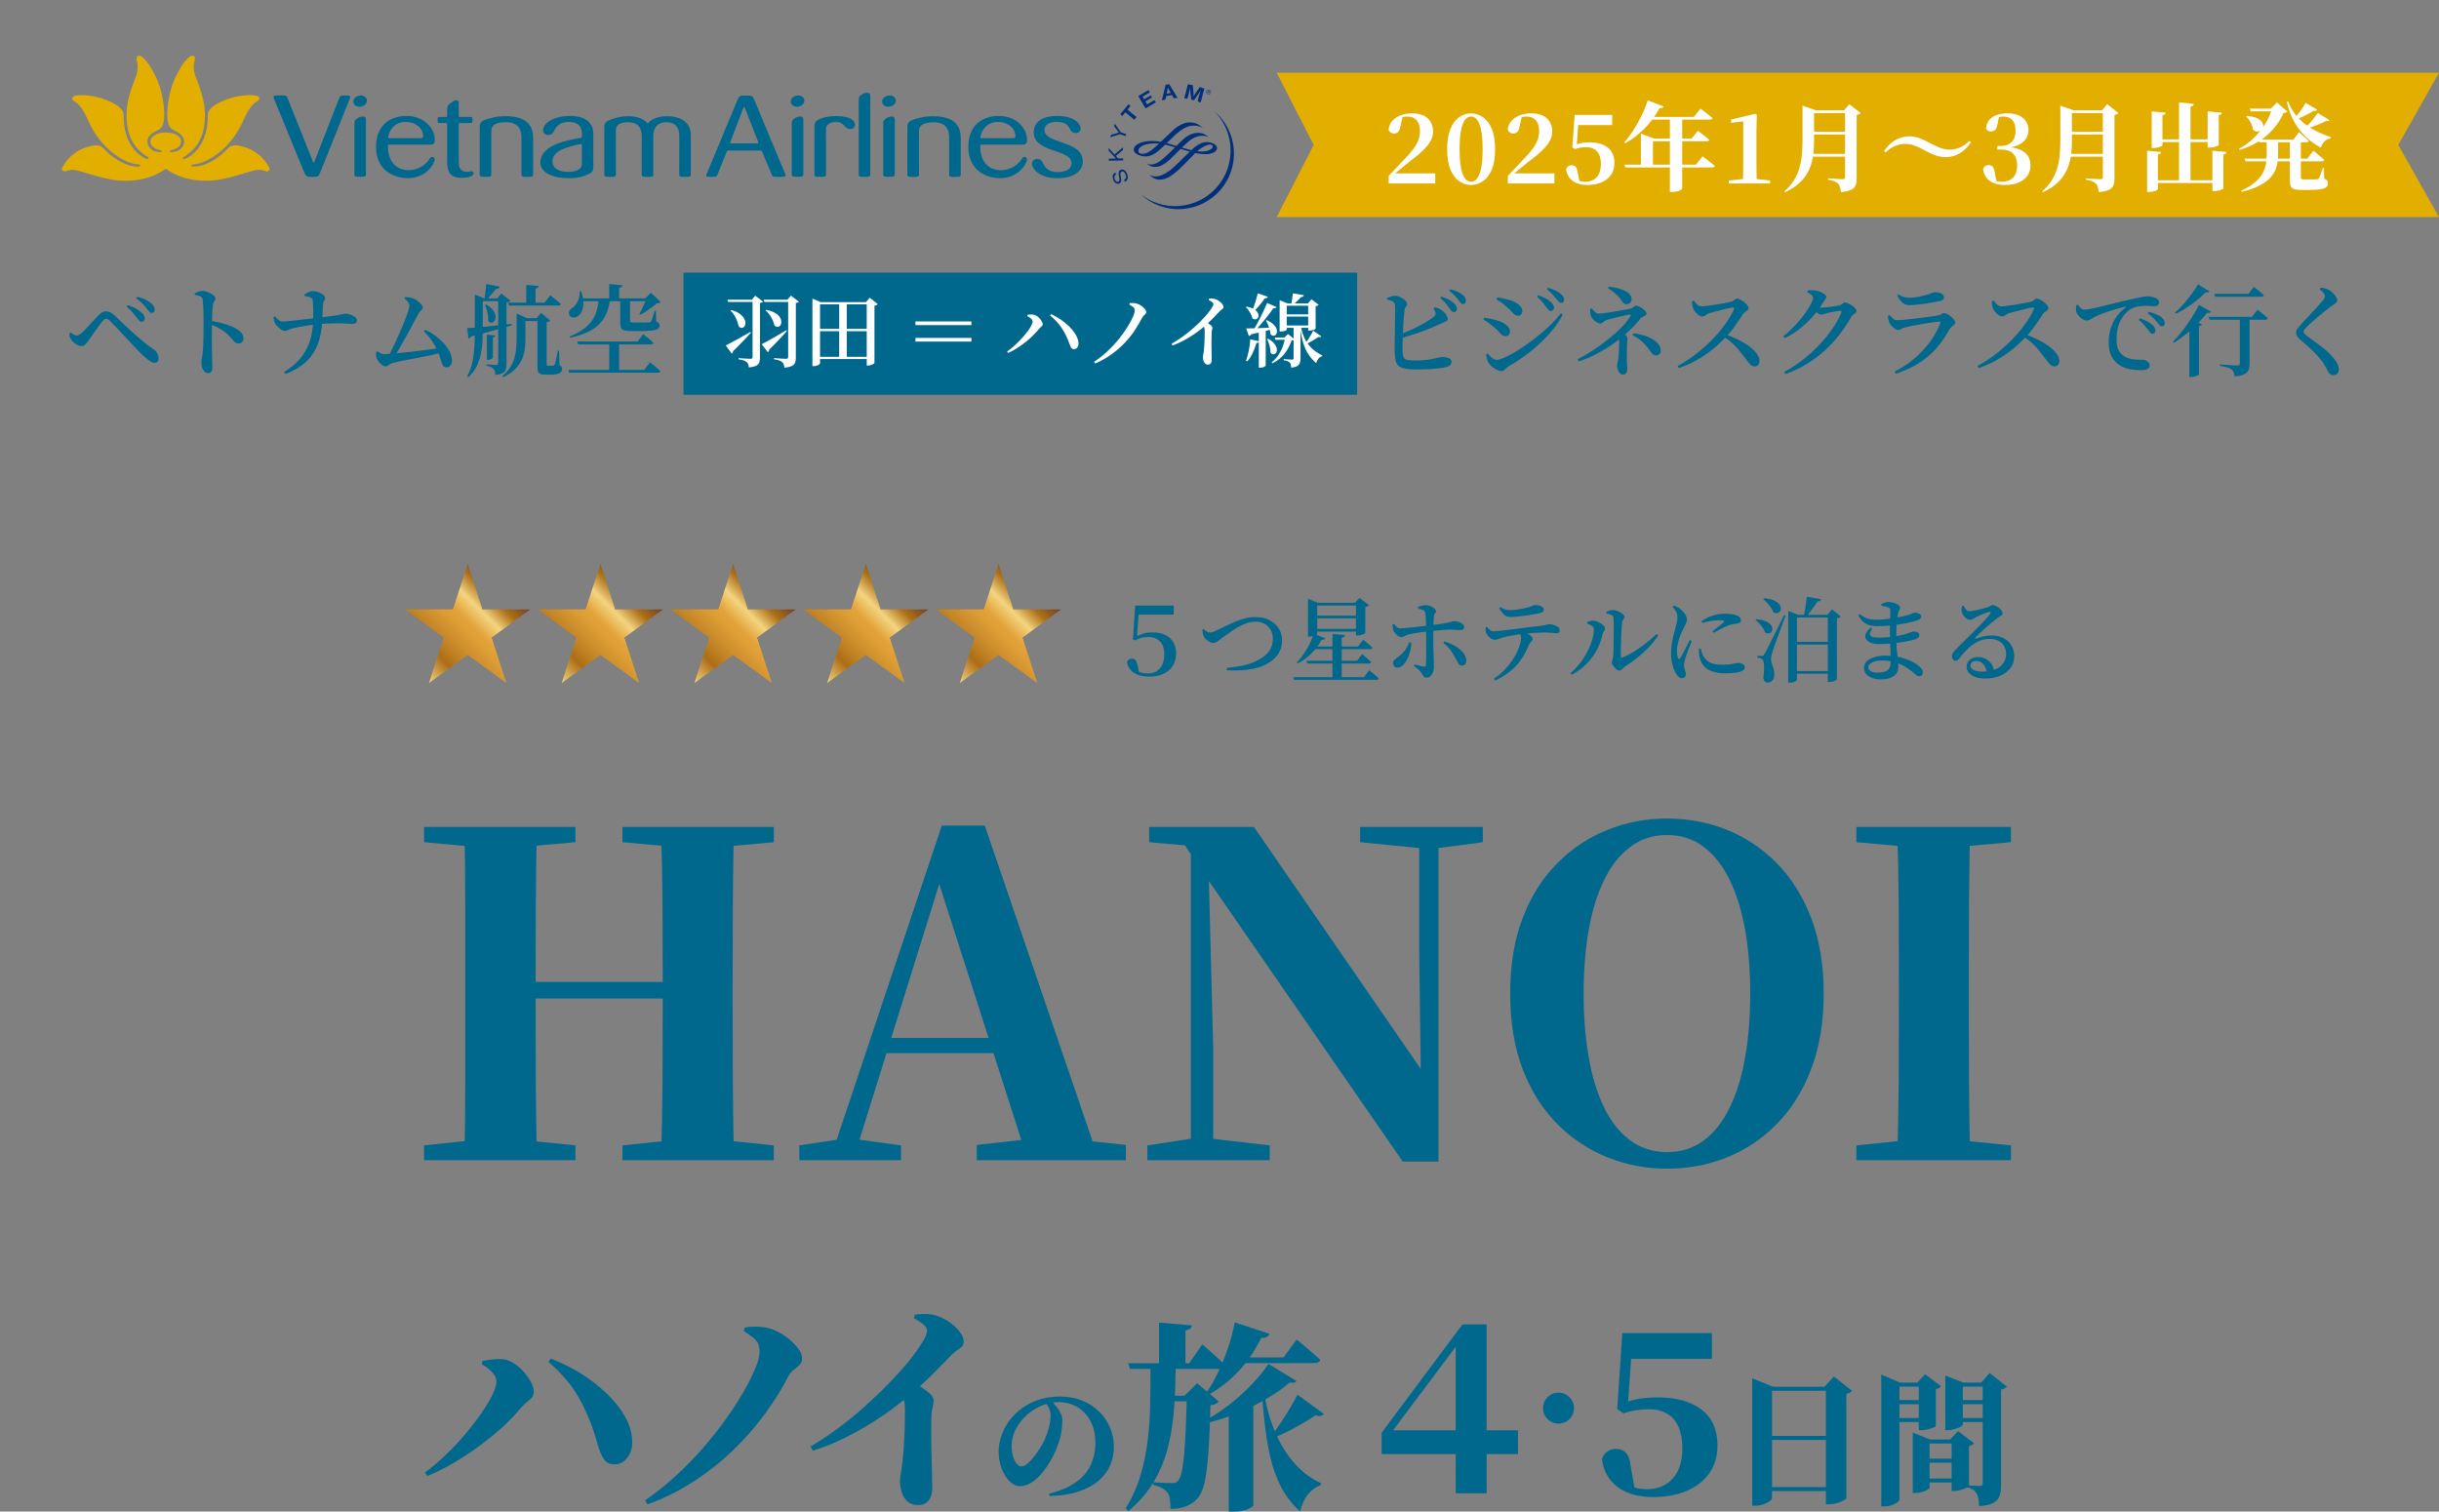 <?xml version="1.0" encoding="UTF-8"?>
<svg id="_レイヤー_2" data-name="レイヤー_2" xmlns="http://www.w3.org/2000/svg" xmlns:xlink="http://www.w3.org/1999/xlink" viewBox="0 0 658.91 408.41">
  <rect x="0" y="0" width="658.91" height="408.41" fill="#808080" stroke="none"/>
  <defs>
    <style>
      .cls-1 {
        fill: url(#_名称未設定グラデーション_3-2);
      }

      .cls-2 {
        fill-rule: evenodd;
      }

      .cls-2, .cls-3 {
        fill: #00688d;
      }

      .cls-4 {
        fill: url(#_名称未設定グラデーション_3-3);
      }

      .cls-5 {
        fill: #fff;
      }

      .cls-6 {
        fill: none;
      }

      .cls-7 {
        fill: url(#_名称未設定グラデーション_3-5);
      }

      .cls-8 {
        fill: url(#_名称未設定グラデーション_3);
      }

      .cls-9 {
        fill: url(#_名称未設定グラデーション_3-4);
      }

      .cls-10 {
        fill: #e2af00;
      }

      .cls-11 {
        fill: #002f7b;
      }
    </style>
    <linearGradient id="_名称未設定グラデーション_3" data-name="名称未設定グラデーション 3" x1="114.52" y1="183.2" x2="138.17" y2="159.56" gradientUnits="userSpaceOnUse">
      <stop offset="0" stop-color="#f3d480"/>
      <stop offset=".21" stop-color="#ac6e16"/>
      <stop offset=".33" stop-color="#c38525"/>
      <stop offset=".48" stop-color="#da9b34"/>
      <stop offset=".58" stop-color="#e3a43a"/>
      <stop offset=".71" stop-color="#f3d480"/>
      <stop offset=".85" stop-color="#ac6e16"/>
      <stop offset="1" stop-color="#6f4229"/>
    </linearGradient>
    <linearGradient id="_名称未設定グラデーション_3-2" data-name="名称未設定グラデーション 3" x1="150.38" y1="183.2" x2="174.02" y2="159.56" xlink:href="#_名称未設定グラデーション_3"/>
    <linearGradient id="_名称未設定グラデーション_3-3" data-name="名称未設定グラデーション 3" x1="186.23" y1="183.2" x2="209.88" y2="159.56" xlink:href="#_名称未設定グラデーション_3"/>
    <linearGradient id="_名称未設定グラデーション_3-4" data-name="名称未設定グラデーション 3" x1="222.09" y1="183.2" x2="245.73" y2="159.56" xlink:href="#_名称未設定グラデーション_3"/>
    <linearGradient id="_名称未設定グラデーション_3-5" data-name="名称未設定グラデーション 3" x1="257.94" y1="183.2" x2="281.59" y2="159.56" xlink:href="#_名称未設定グラデーション_3"/>
  </defs>
  <g id="contents">
    <g>
      <polygon class="cls-10" points="658.91 19.66 344.91 19.66 354.91 39.16 344.91 58.66 658.91 58.66 647.91 39.16 658.91 19.66"/>
      <g>
        <g>
          <g>
            <path class="cls-11" d="M328.1,30.08h-.01c2.45,2.48,4.07,5.81,4.33,9.56.58,8.27-5.65,15.44-13.92,16.02-3.89.27-7.53-.96-10.36-3.2h-.01c2.94,2.75,6.96,4.32,11.27,4.01,8.27-.58,14.5-7.75,13.93-16.01-.3-4.18-2.27-7.85-5.23-10.37h0Z"/>
            <path class="cls-11" d="M301.51,47.16c-.48.26-.58.66-.34,1.28.23.56.58.81.96.65.3-.12.36-.38.23-1.06l-.06-.26c-.12-.67-.14-.95-.06-1.24.08-.33.26-.53.54-.65.68-.27,1.32.15,1.7,1.1.41,1.03.19,1.81-.62,2.14l-.2-.51c.56-.24.7-.76.4-1.51-.24-.61-.63-.89-1.04-.71-.33.13-.4.43-.28,1.13l.05.29.04.26c.09.51.1.7.05.91-.06.27-.24.48-.52.59-.64.26-1.26-.12-1.6-.98-.37-.93-.17-1.63.54-1.95l.21.5h0Z"/>
            <polygon class="cls-11" points="301.08 41.73 303.36 39.82 303.37 40.53 301.44 42.12 302.07 42.81 303.42 42.78 303.44 43.34 299.57 43.43 299.55 42.87 301.08 42.84 301.48 42.84 301.35 42.7 301.22 42.56 299.51 40.71 299.49 39.98 301.08 41.73 301.08 41.73"/>
            <path class="cls-11" d="M302.79,35.74l1.49.52-.18.52-1.49-.52-2.67.81.22-.64,1.66-.47.2-.06c.08-.02.13-.03.28-.07-.13-.15-.16-.19-.3-.38l-1.02-1.39.21-.61,1.59,2.28h0Z"/>
            <polygon class="cls-11" points="305.41 28.63 304.59 29.63 307.03 31.62 306.45 32.34 304.01 30.34 303.19 31.34 302.64 30.88 304.86 28.17 305.41 28.63 305.41 28.63"/>
            <polygon class="cls-11" points="310.63 24.96 308.68 26.1 309.1 26.82 310.89 25.77 311.22 26.34 309.44 27.38 309.91 28.21 311.9 27.04 312.27 27.66 309.47 29.29 307.52 25.95 310.27 24.34 310.63 24.96 310.63 24.96"/>
            <path class="cls-11" d="M315.91,24.47c-.21-.35-.29-.51-.41-.79-.04.28-.07.48-.16.88l-.16.74,1.13-.18-.39-.65h0ZM318.13,26.46l-1.01.07-.5-.84-1.56.25-.22.95-.96.24,1.02-4.23.96-.15,2.28,3.7h0Z"/>
            <path class="cls-11" d="M324.34,27.7l-.81-.31.31-1.16c.03-.13.08-.31.15-.55.07-.24.12-.43.16-.57.05-.15.1-.31.16-.48l.09-.27c-.23.4-.32.53-.53.84-.08.14-.17.26-.24.36l-1.09,1.54-.71-.19-.22-1.85c-.02-.09-.02-.23-.03-.41-.01-.24-.02-.43-.03-.56,0-.1,0-.25,0-.47l-.1.47c-.11.51-.17.73-.32,1.34l-.32,1.25-.86-.14.97-3.78,1.3.25.18,1.8c.05.42.06.77.04,1.27.15-.28.2-.38.37-.64.11-.18.21-.32.3-.46l1.02-1.46,1.24.42-1.01,3.77h0Z"/>
            <path class="cls-11" d="M324.25,40.2c1.12-.76,2.05-1.16,2.62-1.14.34.01.75.11.75.54s-.41.79-1.22,1.09c-.71.26-1.8.32-2.98.19.33-.3.6-.53.83-.67h0ZM308.55,41.58c-.69-.05-1.03-.33-1.03-.86,0-.07.05-1.77,3.93-1.96.44-.02.93-.04,1.69.05-.03,0-.44.37-.44.37l-.24.22c-.93.85-2.5,2.27-3.9,2.17h0ZM316.94,35.16c-.47.41-1.4,1.31-2.3,2.17l-1.02.98c-.83-.15-1.64-.22-2.49-.22-1.88,0-3.61.52-4.4,1.33-.3.31-.45.64-.44.99.02.92,1.06,1.38,1.38,1.49,1.68.63,3.08.44,4.56-.6.81-.57,1.79-1.48,2.56-2.22.6.14,1.27.31,2,.53l.67.19c-.87.86-1.76,1.76-2.59,2.49l-.06.05c-1.15,1.02-1.98,1.75-3.18,2.02-.84.18-1.44,0-1.64-.11-.02,0-.05.04-.05.04.69.57,1.35.9,2.48.8,1.08-.1,2.32-.77,3.6-1.97l1.72-1.68,1.2-1.2s2.44.72,2.44.72c.02,0,.04.01.04.01-.02,0-1.51,1.46-1.51,1.46l-1.29,1.29c-1.33,1.28-2.05,1.95-2.82,2.5-1.28.91-2.38,1.38-3.34,1.44-.5.03-1.22,0-1.82-.35-.03,0-.06.02-.06.02.65.56,1.46,1.23,2.84,1.2,1.56-.05,2.94-.8,5.1-2.77.98-.9,1.96-1.91,2.81-2.8l1.6-1.62c1.06.24,1.99.33,3.03.31,1.52-.04,2.81-.76,2.83-1.59.02-.61-.49-.95-.79-1.14-.25-.16-.93-.54-1.86-.54-1.14,0-2.32.5-3.53,1.49l-.8.71s-.29-.08-.29-.08l-2.23-.63c.66-.61,1.22-1.14,1.72-1.59,1.22-1.08,2.57-1.53,3.36-1.58.58-.04,1.58.01,1.99.3.02,0,.04-.05.04-.05-1.1-.94-2.05-1.06-2.83-1.06s-2.01.24-3.52,1.42c-.61.48-1.42,1.28-2.26,2.13,0,0-1.13-.35-1.13-.35l-.27-.08-1.18-.36s.68-.64.68-.64c.8-.78,1.55-1.52,2.14-2.03,2.14-1.79,3.48-2.03,4.41-2.04,1.02,0,1.84.21,2.42.63.01,0,.04-.04.04-.04-1.2-1.09-2.06-1.44-3.55-1.45-1.31-.01-2.87.72-4.4,2.06h0Z"/>
            <path class="cls-11" d="M326.53,24.78c.07.04.2.13.25.03.03-.06-.04-.12-.11-.15l-.16-.09-.08.16.1.06h0ZM326.61,25.31l-.1-.06-.03-.38-.1-.05-.16.28-.08-.05.34-.61.26.15c.11.06.2.15.13.28-.07.12-.17.12-.29.06l.03.38h0ZM326.99,25.12c.14-.26.04-.59-.21-.72-.25-.14-.59-.06-.73.21-.14.26-.04.59.22.73.25.14.59.05.73-.22h0ZM325.92,24.61c.14-.32.51-.47.84-.33.33.14.48.51.34.84-.13.33-.51.47-.83.33-.33-.14-.47-.51-.34-.83h0Z"/>
          </g>
          <path class="cls-10" d="M44.79,45.6c-.49.28-3.99,3.25-10.96,3.25-5.87,0-12.14-3-14.11-2.95-.69-.03-1.25.11-1.68.3-.82.34-1.62-.16-1.18-1,1.54-2.92,4.17-4.72,6.65-5.47,1.81-.55,3.47-.73,4.32.22,1.89,2.09,5.3,4.68,8.61,5.02.27.03,1.47.13,1.49-.21.01-.21-.4-.34-.81-.37-3.38-.25-9.49-3.87-12.84-10.88-1.26-2.63-2.25-5.18-4.45-6.3-.48-.23-.5-1.13.52-1.37.71-.17,5.21-.6,10.36,2.11,2.36,1.24,2.7,2.36,2.7,3.33-.02,7.35,3.7,10.27,5.13,11.13.8.48,1.55.68,1.63.43.06-.21-.15-.35-.33-.46-4.46-2.71-5.64-6.87-5.67-11.11-.03-4.19,1.52-7.82,2.62-10.8.16-.42.68-2.19.24-3.83-.33-1.22-.06-1.58.58-1.58.71,0,1.65,1.14,1.96,1.53.25.3,1.08,1.3,2.32,3.75,2.46,4.86,2.48,9.93,2.48,10.55,0,3.49-.9,3.89-2.37,4.61-1.46.72-2.16,1.66-2.16,2.74,0,1.11.77,2.27,2.16,2.67,1.08.32,1.76.2,1.71-.08-.05-.22-.52-.28-.66-.31-1.46-.4-2.44-1.15-2.44-2.28,0-1.41,1.73-2.44,4.17-2.44s4.17,1.03,4.17,2.44c0,1.13-.97,1.88-2.44,2.28-.14.04-.62.09-.66.31-.06.28.63.4,1.71.08,1.39-.41,2.16-1.56,2.16-2.67,0-1.08-.7-2.01-2.16-2.74-1.47-.72-2.37-1.13-2.37-4.61,0-.62.02-5.7,2.47-10.55,1.24-2.45,2.06-3.45,2.32-3.75.32-.39,1.26-1.54,1.96-1.54.65,0,.91.36.58,1.58-.44,1.64.08,3.41.24,3.83,1.1,2.98,2.66,6.6,2.62,10.8-.03,4.24-1.21,8.41-5.67,11.11-.19.11-.4.25-.33.46.08.25.83.05,1.63-.43,1.44-.86,5.16-3.78,5.14-11.13,0-.97.34-2.09,2.7-3.33,5.15-2.71,9.65-2.28,10.36-2.11,1.02.24,1,1.14.52,1.37-2.19,1.11-3.19,3.66-4.45,6.3-3.35,7.01-9.45,10.64-12.84,10.88-.42.03-.83.17-.81.37.01.34,1.22.24,1.49.21,3.31-.34,6.72-2.92,8.61-5.02.86-.95,2.51-.77,4.32-.22,2.48.75,5.1,2.55,6.65,5.47.45.84-.35,1.35-1.18,1-.44-.19-.99-.33-1.68-.3-1.97-.06-8.24,2.95-14.11,2.95-6.97,0-10.47-2.97-10.96-3.25Z"/>
          <path class="cls-2" d="M223.15,34.79c0-1.2,1.29-1.84,2.7-1.84,2.41,0,2.14,1.92,3.86,1.92.78,0,1.26-.45,1.26-1.21,0-1.33-1.76-2.21-4.5-2.29-2.63-.08-3.99.38-4.93.75-1.05.41-1.52,1.01-1.52,1.95v13.02c0,.69.33.69,1.57.69s1.56,0,1.56-.69v-12.29ZM144.01,37.1c0-4.94-4.3-5.72-7.43-5.72-2.52,0-4.78.64-5.85,1.11-1.05.46-1.14,1.05-1.14,2.01v12.6c0,.69.35.69,1.57.69s1.57,0,1.57-.69v-11.63c0-1.03.36-2.45,3.93-2.45,3.37,0,4.22,2,4.22,4.09v9.99c0,.69.34.69,1.57.69s1.57,0,1.57-.69v-9.99ZM213.89,47.07c0,.69.34.69,1.56.69s1.57,0,1.57-.69v-14.84c.03-1.09-1.48-.82-2.24-.32-.86.56-.88.84-.88,1.92v13.23ZM197.33,38.31c.46-1.18,3.43-8.95,3.59-9.39.05-.12.17-.12.22,0,.21.54,3.21,8.18,3.66,9.36.1.26.13.47-.21.47h-7.01c-.43,0-.33-.26-.25-.45ZM205.98,41.18c1.06,2.53,2.53,6.05,2.53,6.05.18.45.02.56,1.87.56,1.96,0,2.08-.06,1.69-.93-.1-.23-7.88-18.92-8.31-19.94-.43-1.02-.62-1.1-2.24-1.1-1.6,0-1.81.04-2.25,1.1-.45,1.07-8.26,19.84-8.36,20.07-.33.8-.04.8,1.29.8,1.24,0,1.39-.04,1.62-.57l2.41-6.03c.14-.36.19-.51.62-.51,1.65,0,6.34,0,8.51,0,.41,0,.46.12.62.5ZM217.27,26.94c-.17-.82-1.08-1.31-2.13-1.09-1.05.22-1.67,1.04-1.5,1.85.18.81,1.08,1.31,2.13,1.09,1.05-.22,1.67-1.04,1.5-1.85ZM231.98,47.09c0,.69.34.69,1.56.69s1.57,0,1.57-.69v-21.27c.02-1.09-1.48-.82-2.24-.32-.86.56-.89.84-.89,1.92v19.67ZM241.98,26.94c-.18-.81-1.08-1.31-2.13-1.09-1.05.22-1.67,1.04-1.5,1.85.17.81,1.08,1.31,2.13,1.09,1.05-.22,1.67-1.04,1.5-1.86ZM238.6,47.08c0,.68.34.68,1.56.68s1.57,0,1.57-.68v-14.84c.02-1.09-1.48-.82-2.24-.32-.86.56-.89.84-.89,1.92v13.23ZM259.54,37.12c0-4.94-4.3-5.72-7.42-5.72-2.52,0-4.78.64-5.85,1.11-1.05.46-1.14,1.05-1.14,2.01v12.6c0,.68.35.68,1.57.68s1.57,0,1.57-.68v-11.63c0-1.03.36-2.45,3.93-2.45,3.37,0,4.22,2,4.22,4.09v9.99c0,.68.34.68,1.57.68s1.57,0,1.57-.68v-9.99ZM292.51,43.4c-.12-5.48-10.35-4.47-10.35-8.29,0-1.49,1.53-2.18,3.2-2.18,2.39,0,3.19.8,3.69,1.97.23.54.71,1.04,1.62,1.04.69,0,1.27-.44,1.27-1.24,0-1.21-1.68-3.35-6.28-3.38-3.81-.02-6.39,1.43-6.39,4.44,0,5.64,10.23,4.43,10.21,8.34,0,1.61-1.51,2.36-3.7,2.39-2.18.02-3.35-.86-3.97-2.39-.31-.62-.71-1.18-1.66-1.16-.85.01-1.36.56-1.36,1.4,0,1.15,2,3.82,6.86,3.82,3.98,0,6.95-1.6,6.88-4.75ZM95.73,47.08c0,.68.34.68,1.56.68s1.57,0,1.57-.68v-14.84c.03-1.09-1.48-.82-2.24-.32-.86.56-.88.84-.88,1.92v13.23ZM153.63,48.14c2.61.02,3.93-.45,5.49-1.16,1.17-.56,1.17-1.18,1.17-1.9v-8.94c0-3.41-2.83-4.82-6.08-4.82-5.3.01-7.41,2.29-7.49,3.76-.04.78.42,1.36,1.34,1.38.89.02,1.42-.56,1.63-1.05.65-1.52,1.77-2.47,4.09-2.47,1.81,0,3.43.83,3.42,2.98v.95c0,.29,0,.35-.25.38-4.77.76-10.97,2.26-10.97,6.65,0,2.73,3.27,4.23,7.65,4.24ZM157.2,44.35c0,1.65-2.15,2.09-3.74,2.09-2.81,0-4.21-1.2-4.21-2.79,0-2.88,3.73-3.93,7.61-4.74.21-.04.33-.07.33.23v5.21ZM99.11,26.94c-.17-.81-1.08-1.31-2.13-1.09-1.05.22-1.67,1.04-1.5,1.85.18.81,1.08,1.31,2.13,1.09,1.05-.22,1.67-1.04,1.5-1.86ZM183.51,47.1c0,.69.34.68,1.56.68,1.22,0,1.56,0,1.56-.68v-10.61c0-4.22-3.96-5.09-6.3-5.09-2.74,0-4.3.78-5.36,1.96-1.14-1.24-2.66-1.96-5.32-1.96-1.83,0-3.62.44-5.23,1.15-1.16.51-1.16,1.2-1.16,1.86v12.69c0,.69.34.69,1.56.69s1.56,0,1.56-.69v-11.82c0-1.76,1.42-2.25,3.27-2.25,2.31,0,3.72,1.09,3.72,3.81v10.26c0,.69.34.69,1.57.69s1.56,0,1.56-.69v-10.46c0-2.07,1.09-3.62,3.57-3.62s3.45,1.58,3.45,3.67l-.02,10.41ZM104.86,37.08c.28-1.95,1.77-4.11,4.71-4.14,2.47-.02,4.63,1.48,4.74,3.68.03.63-.13.71-.89.71h-8.32c-.23,0-.26-.1-.24-.26ZM117.42,42.96c0-.28-.22-.56-.61-.56-.36,0-.54.13-.76.5-.83,1.41-2.86,3.05-5.56,3.08-3.65.03-5.76-2.59-5.67-6.65,0-.14.06-.26.27-.26.21,0,5.72-.01,11.27,0,1.06,0,1.08-.7,1.08-1.29,0-3.36-3.13-6.46-7.62-6.46s-8.23,2.54-8.23,8.38c0,6.22,4.65,8.43,8.61,8.43,4.79,0,7.22-3.7,7.22-5.17ZM264.86,37.08c.28-1.95,1.77-4.11,4.71-4.14,2.47-.02,4.63,1.48,4.74,3.68.03.63-.13.71-.89.71h-8.32c-.23,0-.26-.1-.24-.26ZM277.42,42.96c0-.28-.22-.56-.61-.56-.36,0-.54.13-.76.5-.83,1.41-2.86,3.05-5.56,3.08-3.65.03-5.76-2.59-5.67-6.65,0-.14.06-.26.27-.26.21,0,5.72-.01,11.27,0,1.06,0,1.08-.7,1.08-1.29,0-3.36-3.13-6.46-7.61-6.46s-8.23,2.54-8.23,8.38c0,6.22,4.65,8.43,8.61,8.43,4.79,0,7.23-3.7,7.23-5.17ZM82.25,46.69c.43,1.02.53,1.1,2.16,1.1s1.6-.06,2.06-1.11c.46-1.05,6.41-16.02,7.99-19.93.35-.87.2-.94-1.2-.94-1.23,0-1.34.07-1.58.6,0,0-6.67,17.06-6.82,17.45-.04.11-.18.12-.24-.01-.21-.48-6.99-17.49-6.99-17.49-.16-.44-.2-.59-2.03-.59-1.99,0-1.86.19-1.47,1.17.1.24,7.68,18.73,8.11,19.75ZM120.45,31.6c-.73.01-1.73,0-1.73,0-.49,0-.5.27-.5.83s0,.81.5.81h1.73c.36,0,.37.04.36.41,0,.78,0,10.21,0,10.21,0,3.72,1.99,4.16,3.95,4.19,1.94.03,3.22-.55,3.2-1.23-.01-.4-.28-.58-.73-.53-.32.04-.54.13-.97.13-1.03,0-2.33-.28-2.33-2.54v-10.2c0-.39,0-.44.39-.44h2.82c.49,0,.51-.28.51-.81s-.02-.83-.51-.83h-2.83c-.38,0-.37-.04-.38-.37v-3.43c0-.55-.42-.75-.76-.72-.25.02-.54.18-1.23.63-.91.59-1.14.97-1.14,2.05v1.44c0,.39-.02.39-.36.39Z"/>
        </g>
        <rect class="cls-6" width="349.82" height="73.09"/>
      </g>
      <g>
        <path class="cls-5" d="M375.16,49.56v-2.03c.78-.83,1.55-1.65,2.3-2.44.75-.8,1.45-1.53,2.09-2.21.94-.97,1.7-1.86,2.3-2.67.6-.81,1.04-1.59,1.33-2.37.29-.77.43-1.59.43-2.46,0-1.25-.3-2.21-.9-2.89-.6-.68-1.43-1.01-2.48-1.01-.4,0-.81.05-1.22.14s-.85.26-1.3.51l1.22-.62-.6,2.68c-.14.76-.37,1.27-.69,1.52-.32.25-.66.38-1.03.38-.33,0-.63-.09-.9-.27-.27-.18-.46-.43-.58-.74.09-.97.43-1.79,1.03-2.44.6-.66,1.36-1.16,2.27-1.5s1.91-.51,2.96-.51c1.96,0,3.41.46,4.35,1.37.94.91,1.42,2.1,1.42,3.58,0,.85-.23,1.69-.69,2.52-.46.83-1.17,1.71-2.15,2.64-.97.93-2.23,1.97-3.77,3.13-.33.24-.72.55-1.18.94s-.95.78-1.47,1.21c-.52.42-1.03.86-1.53,1.31l.29-.88.03.39h11.05v2.73h-12.58Z"/>
        <path class="cls-5" d="M397.41,49.98c-1.13,0-2.18-.33-3.17-1-.99-.67-1.78-1.71-2.38-3.13-.6-1.42-.9-3.26-.9-5.51s.3-4.12.9-5.55c.6-1.43,1.39-2.48,2.38-3.15.99-.67,2.04-1,3.17-1s2.19.33,3.18,1c1,.67,1.8,1.72,2.41,3.15.61,1.43.91,3.28.91,5.55s-.3,4.09-.91,5.51c-.61,1.42-1.41,2.47-2.41,3.13s-2.06,1-3.18,1ZM397.41,49.12c.42,0,.81-.14,1.18-.43s.71-.76,1-1.42c.29-.66.53-1.56.7-2.69.17-1.14.26-2.55.26-4.25s-.09-3.15-.26-4.29c-.17-1.14-.41-2.05-.7-2.72s-.63-1.14-1-1.42-.77-.42-1.18-.42-.79.14-1.16.42c-.37.28-.7.75-.99,1.42s-.52,1.57-.69,2.72c-.17,1.14-.26,2.57-.26,4.29s.09,3.12.26,4.26c.17,1.14.4,2.04.69,2.69s.62,1.12.99,1.4c.37.29.76.43,1.16.43Z"/>
        <path class="cls-5" d="M407.35,49.56v-2.03c.78-.83,1.55-1.65,2.3-2.44.75-.8,1.45-1.53,2.09-2.21.94-.97,1.7-1.86,2.3-2.67.6-.81,1.04-1.59,1.33-2.37.29-.77.43-1.59.43-2.46,0-1.25-.3-2.21-.9-2.89-.6-.68-1.43-1.01-2.48-1.01-.4,0-.81.05-1.22.14s-.85.26-1.3.51l1.22-.62-.6,2.68c-.14.76-.37,1.27-.69,1.52-.32.25-.66.38-1.03.38-.33,0-.63-.09-.9-.27-.27-.18-.46-.43-.58-.74.09-.97.43-1.79,1.03-2.44.6-.66,1.36-1.16,2.27-1.5s1.91-.51,2.96-.51c1.96,0,3.41.46,4.35,1.37.94.91,1.42,2.1,1.42,3.58,0,.85-.23,1.69-.69,2.52-.46.83-1.17,1.71-2.15,2.64-.97.93-2.23,1.97-3.77,3.13-.33.24-.72.55-1.18.94s-.95.78-1.47,1.21c-.52.42-1.03.86-1.53,1.31l.29-.88.03.39h11.05v2.73h-12.58Z"/>
        <path class="cls-5" d="M428.87,49.98c-1.68,0-3.03-.38-4.04-1.14-1.01-.76-1.59-1.82-1.73-3.17.14-.35.34-.6.61-.77.27-.16.56-.25.87-.25.47,0,.83.14,1.09.42.26.28.43.75.52,1.4l.55,2.7-.88-.7c.42.23.79.39,1.13.49s.77.16,1.29.16c1.28,0,2.3-.42,3.07-1.26.76-.84,1.14-2.01,1.14-3.5,0-1.58-.36-2.74-1.07-3.48-.71-.75-1.67-1.12-2.89-1.12-1.09,0-2.1.17-3.02.52l-.73-.44.62-8.79h10.14v2.73h-9.65l.6-1.98-.55,7.9-.99-.31c.75-.35,1.47-.59,2.18-.73.71-.14,1.46-.21,2.26-.21,2.1,0,3.75.47,4.95,1.42,1.21.94,1.81,2.33,1.81,4.15,0,1.27-.31,2.34-.92,3.22-.62.88-1.47,1.56-2.56,2.03-1.09.47-2.37.7-3.82.7Z"/>
        <path class="cls-5" d="M445.15,27.13l4.29,1.64c-.07.16-.19.28-.36.36s-.42.12-.73.1c-1.21,2.18-2.61,4.06-4.2,5.62s-3.27,2.84-5.06,3.85l-.26-.23c.76-.87,1.54-1.9,2.33-3.11.79-1.2,1.53-2.51,2.22-3.91.69-1.4,1.28-2.84,1.77-4.32ZM438.88,44.49h19.27l1.82-2.24c.45.33.85.62,1.18.88.34.26.69.54,1.07.84.37.3.72.58,1.05.85-.07.28-.32.42-.75.42h-23.43l-.21-.75ZM443.3,37.45v-1.35l3.59,1.35h-.34v7.54h-3.25v-7.54ZM445.18,31.6h12.4l1.82-2.24c.42.31.8.6,1.14.86.35.26.71.54,1.08.83.37.29.72.58,1.05.86-.04.14-.12.24-.26.31s-.29.1-.47.1h-17.13l.36-.73ZM445.07,37.45h11.93l1.69-2.11c.42.31.79.59,1.12.85.33.25.67.52,1.01.79.35.28.67.54.96.78-.07.28-.31.42-.73.42h-15.99v-.73ZM451.13,31.6h3.33v19.4c-.02.09-.26.25-.73.49-.47.24-1.14.36-2,.36h-.6v-20.25Z"/>
        <path class="cls-5" d="M467.04,49.56v-.78l4.11-.44h3.22l3.82.44v.78h-11.15ZM470.86,49.56c.05-2.04.08-4.08.08-6.11v-10.66l-3.3.39v-.88l6.58-1.56.39.29-.1,4.19v8.24c0,1.01,0,2.02.03,3.05.02,1.03.03,2.05.05,3.06h-3.72Z"/>
        <path class="cls-5" d="M486.96,29.8v-1.25l3.59,1.25h-.47v8.14c0,1.02-.04,2.05-.13,3.08s-.27,2.05-.56,3.07c-.29,1.01-.71,1.99-1.27,2.93s-1.32,1.82-2.26,2.65c-.95.83-2.14,1.59-3.58,2.26l-.23-.23c1.09-.95,1.96-1.96,2.61-3.02.65-1.06,1.14-2.16,1.47-3.32.33-1.15.55-2.35.66-3.59.11-1.24.17-2.51.17-3.81v-8.16ZM488.28,41.58h11.65v.75h-11.65v-.75ZM488.36,29.8h11.6v.75h-11.6v-.75ZM488.36,35.6h11.6v.75h-11.6v-.75ZM498.45,29.8h-.26l1.43-1.64,3.04,2.37c-.07.1-.19.21-.38.31-.18.1-.41.17-.69.21v17.11c0,.71-.09,1.33-.27,1.85-.18.52-.58.94-1.18,1.25-.61.31-1.54.53-2.81.65-.05-.52-.13-.97-.23-1.35-.1-.38-.28-.68-.52-.91-.24-.24-.56-.46-.95-.64-.39-.18-.97-.33-1.73-.46v-.36c.68.05,1.25.09,1.72.12.47.03.91.05,1.33.07s.71.03.88.03c.24,0,.41-.05.49-.16s.13-.25.13-.44v-17.99Z"/>
        <path class="cls-5" d="M514.73,38.88c-.95,0-1.88.19-2.78.56-.9.37-1.74.96-2.52,1.75l-.44-.39c.68-.97,1.39-1.75,2.15-2.33s1.53-1,2.33-1.25c.8-.25,1.59-.38,2.39-.38s1.68.15,2.59.46,1.86.73,2.85,1.29c.68.36,1.31.69,1.91.96.6.28,1.18.49,1.75.65.57.16,1.15.23,1.74.23.97,0,1.9-.19,2.79-.58s1.74-.98,2.54-1.78l.42.39c-.66.97-1.37,1.75-2.12,2.34-.75.59-1.53,1.01-2.33,1.27-.8.26-1.6.39-2.42.39s-1.68-.15-2.59-.46c-.91-.3-1.86-.73-2.85-1.29-.66-.36-1.29-.68-1.9-.96-.61-.28-1.2-.49-1.77-.65-.57-.16-1.15-.23-1.74-.23Z"/>
        <path class="cls-5" d="M541.74,49.98c-1.82,0-3.23-.38-4.24-1.13-1.01-.75-1.59-1.82-1.74-3.19.12-.38.32-.65.58-.82.27-.16.56-.25.87-.25.45,0,.81.14,1.09.43s.48.8.6,1.55l.47,2.6-1.17-.73c.4.21.78.37,1.16.49.37.12.8.18,1.29.18,1.39,0,2.45-.38,3.19-1.13.74-.75,1.1-1.83,1.1-3.24s-.36-2.5-1.09-3.24c-.73-.74-1.79-1.1-3.2-1.1h-1.07v-.96h.94c1.2,0,2.16-.35,2.9-1.04.74-.69,1.1-1.74,1.1-3.15,0-1.23-.29-2.17-.86-2.81-.57-.64-1.39-.96-2.44-.96-.73,0-1.59.2-2.57.6l1.4-.6-.52,2.5c-.1.56-.31.95-.61,1.18-.3.23-.67.35-1.11.35-.28,0-.53-.06-.75-.18-.23-.12-.4-.3-.52-.55.05-.97.34-1.76.87-2.38.53-.62,1.21-1.07,2.05-1.35.84-.29,1.75-.43,2.72-.43,1.92,0,3.38.43,4.35,1.27s1.47,1.94,1.47,3.28c0,.83-.21,1.59-.64,2.26-.42.68-1.09,1.24-2,1.69-.91.45-2.1.75-3.57.91v-.36c1.65.07,2.96.32,3.95.77.99.44,1.7,1.02,2.15,1.74.44.72.66,1.56.66,2.51,0,1.06-.28,1.98-.83,2.77s-1.34,1.4-2.35,1.85c-1.01.44-2.22.66-3.63.66Z"/>
        <path class="cls-5" d="M556.61,29.8v-1.25l3.59,1.25h-.47v8.14c0,1.02-.04,2.05-.13,3.08-.09,1.03-.27,2.05-.56,3.07-.29,1.01-.71,1.99-1.27,2.93-.56.94-1.32,1.82-2.26,2.65-.94.83-2.14,1.59-3.57,2.26l-.23-.23c1.09-.95,1.96-1.96,2.61-3.02.65-1.06,1.14-2.16,1.47-3.32.33-1.15.55-2.35.66-3.59.11-1.24.17-2.51.17-3.81v-8.16ZM557.94,41.58h11.65v.75h-11.65v-.75ZM558.02,29.8h11.6v.75h-11.6v-.75ZM558.02,35.6h11.6v.75h-11.6v-.75ZM568.1,29.8h-.26l1.43-1.64,3.04,2.37c-.07.1-.2.21-.38.31-.18.1-.41.17-.69.21v17.11c0,.71-.09,1.33-.27,1.85-.18.52-.58.94-1.18,1.25s-1.54.53-2.81.65c-.05-.52-.13-.97-.23-1.35-.1-.38-.28-.68-.52-.91-.24-.24-.56-.46-.95-.64s-.97-.33-1.73-.46v-.36c.68.05,1.25.09,1.72.12.47.03.91.05,1.33.07s.71.03.88.03c.24,0,.41-.05.49-.16.09-.1.13-.25.13-.44v-17.99Z"/>
        <path class="cls-5" d="M580.04,40.72l3.8.34c-.02.17-.09.32-.22.43-.13.11-.35.2-.66.25v9.39c0,.09-.12.19-.36.3s-.55.21-.91.3c-.36.09-.74.13-1.12.13h-.52v-11.13ZM581.28,30.09l3.8.36c-.02.16-.09.29-.22.4-.13.11-.35.19-.66.25v8.16c0,.07-.13.17-.38.29-.25.12-.56.23-.92.31-.36.09-.73.13-1.09.13h-.52v-9.91ZM581.47,48.71h17.89v.73h-17.89v-.73ZM582.64,37.66h15.26v.73h-15.26v-.73ZM588.67,27.67l4.03.39c-.02.17-.1.33-.23.46s-.37.22-.7.27v20.18h-3.09v-21.29ZM596.42,30.09l3.85.36c-.02.16-.09.29-.21.4-.12.11-.34.19-.65.25v8.06c0,.07-.13.16-.38.27-.25.11-.56.21-.94.3-.37.09-.75.13-1.13.13h-.55v-9.78ZM597.69,40.72l3.82.34c-.02.17-.09.32-.21.43-.12.11-.34.2-.65.25v9.15c0,.07-.12.16-.36.29-.24.12-.55.23-.92.31-.37.09-.75.13-1.13.13h-.55v-10.89Z"/>
        <path class="cls-5" d="M613.76,29.34h-.29l1.66-1.64,2.81,2.44c-.09.12-.21.21-.36.27-.16.06-.38.1-.68.12-.97,2.22-2.43,4.2-4.38,5.95-1.95,1.75-4.44,3.09-7.47,4.03l-.18-.31c1.51-.81,2.85-1.79,4.03-2.93,1.18-1.13,2.18-2.38,3.02-3.73s1.45-2.76,1.85-4.21ZM612.36,37.97h3.09v4c0,.69-.06,1.41-.19,2.15-.13.74-.37,1.47-.73,2.2s-.9,1.43-1.62,2.11c-.73.68-1.68,1.3-2.86,1.89-1.18.58-2.66,1.09-4.45,1.52l-.16-.29c1.47-.68,2.67-1.39,3.59-2.15s1.62-1.54,2.09-2.35c.48-.81.8-1.65.98-2.5.17-.85.26-1.7.26-2.55v-4.03ZM606.4,42.86h16.93l1.64-2.13c.4.31.75.59,1.05.84.3.25.62.52.96.81s.65.55.92.79c-.07.28-.3.42-.7.42h-20.57l-.23-.73ZM607.05,31.34c1.14.09,2.04.29,2.7.6.66.31,1.11.67,1.36,1.07.25.4.35.78.3,1.16-.05.37-.22.69-.49.95-.28.26-.62.4-1.01.42-.4.02-.82-.14-1.27-.47-.02-.42-.11-.85-.29-1.29-.17-.44-.39-.86-.65-1.26-.26-.4-.55-.74-.86-1.01l.21-.16ZM607.81,29.34h8.42v.75h-8.19l-.23-.75ZM610.15,37.71h9.44l1.48-2c.35.29.66.56.94.81s.57.5.87.77c.3.27.58.52.82.74-.07.28-.3.42-.7.42h-12.64l-.21-.73ZM618.15,27.39c.47,1.28,1.1,2.44,1.9,3.46.8,1.02,1.71,1.93,2.74,2.72,1.03.79,2.14,1.47,3.33,2.04,1.19.57,2.39,1.06,3.6,1.46l-.08.31c-.62.09-1.17.35-1.62.79-.46.44-.81,1.02-1.05,1.73-1.49-.81-2.84-1.79-4.04-2.91-1.21-1.13-2.24-2.46-3.09-4-.86-1.54-1.54-3.35-2.04-5.41l.36-.18ZM618.6,37.97h2.99v9.96c0,.19.05.33.16.42.1.09.33.13.68.13h1.79c.35,0,.66,0,.94-.01s.49-.01.65-.01c.14-.02.26-.04.36-.08.1-.03.2-.1.29-.21.12-.19.28-.55.48-1.08.2-.53.39-1.1.58-1.73h.29l.08,2.89c.4.17.67.36.81.56.14.2.21.45.21.74,0,.4-.14.73-.43.99-.29.26-.79.46-1.51.58-.72.13-1.74.2-3.05.2h-2.26c-.83,0-1.47-.08-1.91-.23-.44-.16-.74-.42-.9-.79-.16-.37-.23-.9-.23-1.57v-10.74ZM622.86,27.8l3.17,1.85c-.09.12-.2.21-.33.27-.13.06-.35.06-.66.01-.61.4-1.36.82-2.27,1.26-.91.44-1.78.82-2.61,1.13l-.29-.29c.36-.42.74-.88,1.12-1.39.38-.51.74-1.02,1.08-1.52.34-.5.6-.94.79-1.33ZM626.16,30.53l3.15,1.9c-.09.12-.2.21-.34.26-.14.05-.36.06-.65.03-.64.35-1.44.71-2.41,1.08-.96.37-1.89.68-2.79.92l-.26-.29c.4-.36.81-.78,1.22-1.26.42-.48.81-.95,1.18-1.42.37-.47.67-.88.9-1.22Z"/>
      </g>
      <g>
        <rect class="cls-3" x="184.64" y="73.66" width="182" height="33"/>
        <g>
          <path class="cls-3" d="M41.76,98.03c-.45,0-1.02-.26-1.71-.78-.69-.52-1.54-1.29-2.52-2.3-.32-.34-.74-.78-1.26-1.32-.51-.54-1.07-1.13-1.66-1.77-.59-.64-1.19-1.28-1.78-1.92-.59-.64-1.15-1.23-1.67-1.77-.52-.54-.95-.99-1.3-1.35-.27-.25-.5-.43-.67-.54-.18-.11-.36-.16-.54-.16-.13,0-.27.05-.42.15-.15.1-.34.27-.55.53-.22.25-.49.6-.81,1.04-.32.44-.67.92-1.03,1.43-.36.51-.71,1-1.04,1.47-.33.47-.62.86-.85,1.19-.29.43-.57.8-.84,1.11-.27.31-.62.46-1.05.46s-.94-.16-1.48-.49c-.54-.32-.96-.7-1.27-1.13-.18-.23-.32-.5-.41-.78-.09-.29-.15-.61-.19-.97l.38-.3c.29.25.58.46.88.61.3.15.54.23.74.23s.41-.06.63-.19c.22-.13.48-.32.77-.59.34-.29.72-.65,1.13-1.08.41-.43.84-.89,1.27-1.36.43-.48.84-.92,1.21-1.32s.67-.72.86-.93c.32-.32.64-.58.96-.78.31-.2.65-.3,1.01-.3.41,0,.81.09,1.2.26.39.17.81.47,1.26.9,1.19,1.15,2.4,2.3,3.63,3.44,1.23,1.14,2.43,2.21,3.6,3.19,1.17.98,2.25,1.8,3.24,2.47.43.29.77.65,1.01,1.09.24.44.36.9.36,1.36,0,.38-.1.67-.3.89-.2.22-.47.32-.81.32ZM38.22,86.96c-.22,0-.43-.11-.63-.32-.21-.22-.44-.5-.69-.86-.31-.41-.66-.87-1.07-1.36-.41-.49-.95-1.01-1.63-1.55l.3-.41c.79.23,1.5.52,2.12.86.62.34,1.13.69,1.53,1.05.67.59.99,1.17.97,1.73-.02.25-.1.46-.24.62s-.36.24-.65.24ZM40.98,84.53c-.23,0-.45-.11-.65-.32-.2-.22-.44-.51-.73-.89-.27-.38-.63-.81-1.08-1.28-.45-.48-1.04-.96-1.75-1.44l.32-.41c.83.2,1.54.44,2.13.73.59.29,1.08.59,1.46.89.76.61,1.13,1.23,1.13,1.86,0,.25-.07.46-.22.62-.14.16-.35.24-.62.24Z"/>
          <path class="cls-3" d="M56.21,100.81c-.38,0-.71-.14-.99-.43-.28-.29-.49-.66-.62-1.12-.13-.46-.2-.95-.2-1.47,0-.32.04-.66.13-1,.09-.34.16-.79.22-1.35.05-.5.1-1.1.14-1.8.04-.69.06-1.41.07-2.16,0-.75.02-1.46.03-2.13,0-.67.01-1.24.01-1.69,0-.56,0-1.16-.01-1.8,0-.64-.02-1.27-.04-1.89-.02-.62-.04-1.2-.07-1.73s-.07-.95-.12-1.26c-.05-.45-.26-.76-.62-.92-.36-.16-.86-.3-1.49-.4l-.03-.49c.38-.13.75-.25,1.11-.38.36-.13.7-.19,1.03-.19s.68.06,1.07.19c.39.13.76.29,1.13.5.37.21.67.42.89.65.22.23.34.44.34.63,0,.22-.04.4-.14.57-.09.16-.19.33-.3.51-.11.18-.19.43-.24.76-.05.43-.1.93-.14,1.48-.04.56-.06,1.14-.07,1.76,0,.61-.02,1.21-.04,1.78,0,.59,0,1.27-.01,2.04,0,.77-.01,1.58-.01,2.43s0,1.69.01,2.5c0,.81.02,1.56.04,2.24.02.65.04,1.19.05,1.62.02.43.03.76.03.97,0,.54-.09.94-.26,1.19-.17.25-.47.38-.9.38ZM64.5,92.81c-.34,0-.63-.07-.85-.22s-.45-.35-.66-.61c-.22-.26-.48-.57-.78-.92-.31-.35-.69-.72-1.16-1.12-.54-.43-1.15-.84-1.84-1.23s-1.49-.76-2.43-1.12v-.89c1.44.18,2.8.47,4.09.88,1.29.41,2.33.85,3.12,1.34.52.31.95.66,1.28,1.07.33.4.5.9.5,1.47,0,.36-.11.68-.34.95-.23.27-.54.4-.93.4Z"/>
          <path class="cls-3" d="M76.89,89.41c-.27,0-.59-.13-.97-.39-.38-.26-.73-.58-1.07-.94s-.55-.68-.66-.93c-.09-.18-.15-.4-.19-.65s-.06-.54-.08-.86l.4-.16c.31.36.62.68.93.96.31.28.7.42,1.15.42.25,0,.64-.02,1.17-.07.53-.04,1.15-.11,1.85-.19s1.43-.16,2.19-.24c.76-.08,1.49-.17,2.2-.26.71-.09,1.34-.16,1.88-.22,1.39-.16,2.52-.3,3.4-.42.88-.12,1.58-.23,2.11-.32.52-.1.91-.18,1.17-.23.26-.05.45-.1.58-.13s.24-.05.35-.05c.25,0,.55.05.9.14.35.09.7.22,1.04.38s.63.35.85.57.34.44.34.67c0,.36-.11.62-.32.78-.22.16-.49.24-.81.24-.36,0-.95-.03-1.78-.08-.83-.05-1.89-.08-3.17-.07-1.29,0-2.83.09-4.63.26-.72.05-1.51.15-2.36.28-.85.14-1.67.27-2.44.42s-1.4.28-1.89.4c-.41.09-.77.23-1.08.4-.31.18-.66.28-1.05.3ZM76.75,100.51c1.76-1.08,3.21-2.29,4.33-3.62,1.12-1.33,1.98-2.83,2.55-4.5.58-1.66.89-3.53.94-5.6.04-.61.05-1.29.05-2.02s-.01-1.44-.04-2.12-.07-1.22-.12-1.63c-.04-.23-.17-.42-.4-.55-.23-.13-.51-.24-.82-.31-.31-.07-.63-.13-.93-.19l-.05-.46c.27-.14.63-.32,1.08-.54.45-.22.85-.32,1.19-.32.5,0,1.01.1,1.51.3.5.2.93.44,1.28.72.35.28.53.54.53.8,0,.23-.04.41-.13.54-.09.13-.19.27-.28.43-.1.16-.16.43-.18.81-.05.74-.09,1.53-.12,2.38-.03.85-.06,1.61-.09,2.29-.13,2.32-.54,4.38-1.24,6.18-.7,1.8-1.75,3.36-3.16,4.67-1.4,1.31-3.24,2.41-5.51,3.29l-.38-.54Z"/>
          <path class="cls-3" d="M104.21,99c-.25,0-.52-.09-.81-.27-.29-.18-.56-.41-.82-.7-.26-.29-.48-.58-.65-.89-.17-.31-.27-.59-.31-.86-.04-.23-.05-.44-.04-.61,0-.17.03-.36.07-.58l.35-.16c.36.25.68.45.95.58.27.13.53.2.78.2.2,0,.63-.02,1.3-.07.67-.04,1.48-.12,2.43-.22.95-.1,1.98-.21,3.06-.32,1.09-.12,2.17-.24,3.24-.38,1.07-.13,2.07-.27,2.98-.39s1.66-.24,2.24-.35l.24,1.32c-.74.2-1.59.4-2.56.61-.97.21-1.98.41-3.02.62-1.04.21-2.06.41-3.05.59s-1.89.36-2.69.53c-.8.16-1.44.31-1.9.43-.18.04-.38.13-.59.28-.22.15-.42.3-.62.43-.2.14-.39.2-.57.2ZM104.62,96.78c.31-.5.66-1.16,1.07-1.96.41-.8.83-1.69,1.28-2.66.45-.97.89-1.96,1.32-2.96.43-1,.82-1.95,1.17-2.85.35-.9.63-1.68.84-2.34.21-.66.31-1.12.31-1.39,0-.32-.11-.64-.32-.94-.22-.31-.55-.64-1-1l.16-.43c.29.02.59.05.92.08.32.04.65.1.97.19.47.14.92.38,1.36.7.44.32.81.66,1.09,1,.29.34.43.65.43.92,0,.18-.07.35-.22.51-.14.16-.31.33-.5.5s-.36.39-.5.66c-.31.56-.67,1.23-1.08,2.03s-.86,1.63-1.34,2.51c-.48.88-.97,1.77-1.47,2.67-.5.9-1,1.76-1.49,2.58-.49.82-.93,1.54-1.32,2.17h-1.7ZM120.6,99.24c-.34,0-.6-.09-.78-.28-.18-.19-.33-.47-.46-.85-.13-.38-.27-.85-.45-1.43-.17-.58-.43-1.26-.77-2.05-.4-.86-.88-1.72-1.46-2.56s-1.31-1.69-2.19-2.54l.41-.43c.9.41,1.78.93,2.63,1.55.85.62,1.62,1.31,2.31,2.05.68.75,1.23,1.53,1.65,2.35.41.82.62,1.63.62,2.44,0,.56-.15.99-.45,1.3-.3.31-.65.46-1.07.46Z"/>
          <path class="cls-3" d="M128.27,80.61v-1.03l2.54,1.03h-.38v8.34c0,1.06-.03,2.16-.09,3.31-.06,1.14-.21,2.29-.45,3.43s-.61,2.24-1.13,3.29c-.52,1.05-1.24,2.02-2.16,2.9l-.38-.27c.67-1.21,1.14-2.5,1.42-3.89.28-1.39.45-2.82.53-4.31.07-1.48.11-2.97.11-4.44v-8.37ZM126.22,88.66c.49-.02,1.15-.06,1.98-.13.84-.07,1.79-.16,2.86-.27,1.07-.11,2.21-.23,3.43-.35,1.21-.13,2.45-.26,3.71-.4l.05.4c-1.31.36-2.88.8-4.68,1.32s-3.89,1.07-6.25,1.65c-.07.16-.18.29-.32.39-.14.1-.3.17-.46.2l-.32-2.81ZM129.43,80.61h6.4v.76h-6.4v-.76ZM131.37,76.75l3.62.7c-.09.41-.43.64-1.03.67-.32.41-.72.89-1.19,1.43-.47.54-.88,1.01-1.24,1.4h-.67c.07-.36.13-.79.19-1.28.05-.49.11-1,.18-1.53.06-.52.11-.99.15-1.4ZM131.37,82.26c.77.47,1.35.95,1.74,1.43.39.49.63.94.73,1.38.1.43.09.81-.01,1.15-.11.33-.27.59-.5.77-.23.18-.47.25-.73.22-.26-.04-.49-.21-.69-.51,0-.36-.02-.78-.07-1.27s-.13-.99-.27-1.53c-.13-.53-.32-1.01-.55-1.44l.35-.19ZM134.59,80.61h-.24l1.05-1.3,2.51,1.92c-.07.11-.2.21-.39.31-.19.1-.42.17-.69.2v16.58c0,.58-.06,1.07-.19,1.47s-.4.73-.82.99c-.42.25-1.08.42-1.98.51-.04-.36-.09-.68-.16-.97-.07-.29-.19-.51-.35-.67-.16-.18-.39-.34-.68-.49s-.7-.25-1.24-.32v-.4c.45.04.83.06,1.15.08.31.02.62.04.9.05.29.02.5.03.62.03.34,0,.51-.18.51-.54v-17.44ZM131.54,90.41l2.24.24c-.02.13-.07.24-.15.34s-.24.17-.47.2v5.48c0,.09-.14.21-.43.35-.29.14-.58.22-.86.22h-.32v-6.83ZM139.58,85.96v-1.27l2.78,1.27h-.41v5.62c0,.88-.06,1.8-.18,2.74-.12.94-.37,1.87-.77,2.78-.4.91-.99,1.77-1.78,2.58-.79.81-1.86,1.55-3.21,2.21l-.3-.3c1.13-.94,1.98-1.94,2.52-3.01.55-1.07.91-2.2,1.08-3.38.17-1.18.26-2.38.26-3.6v-5.64ZM137.31,81.77h9.8l1.57-1.97c.38.29.71.55,1,.8.29.24.6.5.93.76.33.26.63.52.9.77-.07.29-.32.43-.76.43h-13.23l-.22-.78ZM140.69,85.96h6.05v.78h-6.05v-.78ZM142.17,76.97l3.38.3c-.02.18-.09.33-.22.45-.13.12-.34.2-.65.26v4.29h-2.51v-5.29ZM145.2,85.96h-.27l1.24-1.43,2.51,2.11c-.07.09-.19.17-.35.24-.16.07-.38.13-.65.16v11.34c0,.18.03.3.08.36.05.06.16.09.32.09h1.35c.07-.02.14-.04.2-.07.06-.03.12-.1.18-.23.07-.16.16-.45.27-.85.11-.41.22-.87.32-1.39.11-.52.22-1.04.32-1.57h.32l.11,3.97c.31.14.5.29.58.45.08.15.12.36.12.61,0,.47-.25.83-.74,1.09-.5.26-1.35.39-2.58.39h-1.24c-.61,0-1.07-.07-1.36-.22-.3-.14-.5-.37-.59-.69-.1-.31-.15-.73-.15-1.26v-13.12Z"/>
          <path class="cls-3" d="M153.57,99.94h20.47l1.57-2.05c.38.31.71.58,1,.82.29.24.59.5.92.78.32.28.61.54.86.8-.05.27-.3.4-.73.4h-23.87l-.22-.76ZM156.57,78.75l.4-.03c.43,1.13.65,2.15.65,3.05s-.14,1.66-.43,2.27-.64,1.06-1.05,1.35c-.43.31-.88.44-1.35.39-.47-.04-.8-.27-1-.69-.14-.4-.13-.76.05-1.09.18-.33.45-.6.81-.8.36-.23.69-.58,1-1.04.31-.46.55-.98.73-1.57.18-.58.24-1.2.19-1.85ZM161.75,80.96h3.05c-.23,1.89-.75,3.51-1.54,4.86-.79,1.35-1.94,2.47-3.46,3.35-1.51.88-3.44,1.58-5.78,2.08l-.11-.35c1.82-.72,3.28-1.55,4.37-2.48,1.1-.94,1.92-2.02,2.46-3.24.54-1.22.87-2.63,1-4.21ZM155.97,92.27h16.28l1.51-2c.36.31.69.58.99.81.3.23.6.49.92.76.31.27.6.53.85.78-.07.29-.31.43-.73.43h-19.6l-.22-.78ZM156.65,80.61h19.79v.78h-19.79v-.78ZM164.58,76.75l3.59.32c-.02.16-.09.31-.23.43-.14.13-.36.22-.69.27v3.29h-2.67v-4.32ZM164.58,92.27h2.67v8.15h-2.67v-8.15ZM167.58,80.75h2.62v5.94c0,.18.05.3.15.36.1.06.34.09.72.09h2.24c.43,0,.83,0,1.19-.01.36,0,.62-.01.78-.01.16-.02.29-.04.38-.08.09-.04.17-.11.24-.22.11-.2.25-.55.42-1.07.17-.51.35-1.1.55-1.77h.32l.08,2.89c.38.14.62.3.74.47s.18.37.18.61c0,.34-.14.63-.42.85-.28.23-.79.39-1.53.5-.74.11-1.8.16-3.19.16h-2.62c-.79,0-1.4-.07-1.81-.2-.41-.14-.69-.36-.84-.69-.14-.32-.22-.78-.22-1.38v-6.45ZM174.63,80.61h-.32l1.54-1.51,2.65,2.51c-.09.11-.22.19-.39.23-.17.05-.39.08-.66.09-.36.34-.8.71-1.32,1.09-.52.39-1.05.76-1.59,1.12-.54.36-1.06.67-1.57.92l-.27-.16c.23-.4.47-.85.72-1.38.24-.52.48-1.04.7-1.57.23-.52.4-.97.53-1.35Z"/>
          <path class="cls-5" d="M196.06,93.32c.37-.17.91-.45,1.61-.82.7-.37,1.49-.81,2.37-1.3.88-.49,1.77-.99,2.68-1.51l.13.22c-.52.56-1.17,1.26-1.97,2.11-.79.84-1.74,1.79-2.83,2.84-.01.3-.14.53-.37.67l-1.62-2.2ZM196.53,80.99h7.88v.6h-7.69l-.19-.6ZM197.52,83.75c.98.27,1.75.62,2.31,1.03.56.41.96.83,1.2,1.26.24.43.36.84.36,1.22s-.09.69-.28.93c-.19.24-.42.37-.69.4-.27.03-.55-.1-.84-.39-.1-.4-.24-.86-.41-1.37s-.41-1.02-.7-1.53c-.3-.51-.67-.96-1.11-1.35l.17-.19ZM203.29,80.99h-.19l.93-1.1,2.1,1.6c-.06.09-.16.17-.3.24-.14.07-.32.13-.52.17v14.73c0,.49-.06.92-.18,1.29-.12.37-.4.66-.83.89-.43.22-1.09.38-1.99.46-.04-.33-.11-.62-.19-.86-.09-.25-.22-.44-.41-.58-.19-.17-.45-.32-.79-.44-.34-.12-.8-.23-1.39-.31v-.32c.56.04,1.03.08,1.42.1.38.02.74.04,1.08.06s.58.03.72.03c.23,0,.38-.04.45-.13.07-.09.11-.22.11-.39v-15.42ZM205.78,93c.37-.19.91-.48,1.61-.86s1.49-.83,2.37-1.34c.88-.5,1.77-1.03,2.68-1.58l.15.22c-.52.58-1.17,1.29-1.97,2.15-.79.86-1.73,1.81-2.81,2.86-.03.32-.15.55-.37.71l-1.66-2.16ZM206.32,80.99h7.69v.6h-7.5l-.19-.6ZM206.99,83.71c.86.17,1.57.4,2.13.69.55.29.98.6,1.29.95.3.35.5.69.59,1.05.09.35.11.67.05.96s-.18.52-.37.7c-.19.18-.41.27-.66.27s-.52-.12-.79-.37c-.1-.39-.25-.83-.45-1.33-.2-.5-.46-.99-.78-1.47-.32-.48-.71-.9-1.17-1.26l.15-.19ZM212.93,80.99h-.22l.97-1.12,2.12,1.62c-.06.09-.16.17-.29.24-.14.07-.31.13-.51.17v14.75c0,.5-.06.94-.19,1.31-.13.37-.41.67-.85.9-.44.23-1.12.39-2.04.48-.04-.33-.11-.63-.19-.89s-.22-.46-.41-.6c-.19-.19-.45-.34-.8-.46-.35-.12-.82-.23-1.43-.33v-.3c.56.04,1.04.08,1.43.1.39.02.76.04,1.11.06.35.02.59.03.72.03.23,0,.38-.04.46-.13.08-.09.12-.22.12-.39v-15.42Z"/>
          <path class="cls-5" d="M219.49,81.64v-.97l2.23.97h13.15v.6h-13.33v15.92c0,.07-.08.17-.24.3-.16.13-.36.24-.62.33s-.53.14-.83.14h-.37v-17.3ZM220.68,88.85h14.28v.63h-14.28v-.63ZM220.68,96.41h14.28v.6h-14.28v-.6ZM226.71,81.72h2.05v15.03h-2.05v-15.03ZM234.14,81.64h-.22l1.06-1.19,2.14,1.71c-.07.1-.18.19-.33.26-.15.07-.33.14-.55.19v15.47c-.01.06-.12.14-.3.25s-.42.21-.69.3c-.27.09-.53.14-.78.14h-.32v-17.13Z"/>
          <path class="cls-5" d="M262.43,87.84h-15.12v-.99h15.12v.99ZM262.43,92.29h-15.12v-.99h15.12v.99Z"/>
          <path class="cls-5" d="M272.07,94.99c.63-.45,1.27-.96,1.92-1.54.65-.58,1.27-1.19,1.86-1.83.59-.63,1.12-1.26,1.59-1.87.47-.61.84-1.17,1.11-1.66.27-.5.41-.9.41-1.2,0-.2-.07-.39-.21-.57-.14-.18-.32-.35-.54-.51-.22-.16-.46-.29-.7-.41l.13-.37c.19-.03.42-.05.7-.06.28-.01.54,0,.79.04.32.03.63.14.93.33.3.19.58.43.82.71.24.28.44.56.59.83.15.27.23.52.23.73,0,.24-.12.45-.35.63-.23.17-.46.4-.69.67-.48.58-1.02,1.17-1.64,1.78-.62.61-1.29,1.21-2.02,1.78-.73.58-1.48,1.11-2.27,1.61-.78.5-1.58.93-2.39,1.29l-.28-.39ZM290.19,94.34c-.37.01-.65-.12-.82-.4s-.34-.67-.5-1.18c-.53-1.5-1.21-2.87-2.02-4.1-.81-1.24-1.87-2.38-3.16-3.43l.28-.37c.85.39,1.7.88,2.56,1.46.86.58,1.64,1.22,2.34,1.92.71.7,1.28,1.42,1.73,2.17.45.75.7,1.49.76,2.22.03.3,0,.59-.11.85s-.24.48-.42.63c-.18.15-.39.23-.64.23Z"/>
          <path class="cls-5" d="M295.57,97.77c1.32-.89,2.56-1.87,3.69-2.94,1.14-1.07,2.16-2.16,3.06-3.29s1.67-2.22,2.32-3.27c.65-1.05,1.16-2.01,1.53-2.87.13-.33.23-.62.29-.86.06-.24.1-.46.1-.65,0-.22-.04-.4-.12-.56-.08-.16-.23-.32-.44-.48-.22-.16-.52-.35-.91-.56l.11-.39c.33-.03.67-.04,1.03-.02.35.01.69.08,1,.19.37.12.75.3,1.12.56s.69.54.94.85c.25.31.38.59.38.83,0,.22-.06.39-.19.51-.13.12-.28.26-.44.4-.17.14-.32.35-.46.6-.62,1.22-1.34,2.43-2.15,3.63s-1.74,2.33-2.79,3.4-2.21,2.07-3.5,2.98c-1.29.91-2.71,1.71-4.27,2.39l-.3-.45Z"/>
          <path class="cls-5" d="M316.54,92.87c.99-.58,1.95-1.19,2.86-1.85.91-.66,1.78-1.33,2.59-2.03.81-.7,1.56-1.39,2.24-2.06.68-.68,1.27-1.32,1.77-1.92.5-.6.91-1.14,1.23-1.6.39-.56.58-.97.58-1.23,0-.19-.12-.37-.35-.56-.23-.19-.54-.38-.93-.58l.13-.37c.27-.01.56-.01.85,0,.29.01.58.07.85.17.35.1.69.28,1.03.53s.62.52.83.8c.22.28.32.54.32.77,0,.17-.05.31-.14.4s-.22.19-.38.29c-.16.1-.34.26-.54.48-.45.48-1,1.06-1.66,1.74-.66.68-1.42,1.41-2.27,2.17-.3.27-.73.63-1.3,1.07-.56.44-1.22.91-1.99,1.43-.76.51-1.61,1.02-2.54,1.51-.93.5-1.91.93-2.95,1.31l-.26-.45ZM326.37,98.53c-.32,0-.58-.1-.79-.3-.21-.2-.36-.46-.46-.78-.1-.32-.15-.63-.15-.93,0-.2.03-.42.09-.67.06-.24.11-.55.15-.91.04-.36.08-.76.11-1.2s.05-.89.08-1.34.04-.89.04-1.31c0-.42.01-.79.01-1.12v-.78c-.01-.32-.07-.58-.16-.8-.09-.22-.25-.47-.46-.76l.89-.73c.48.32.9.61,1.26.87.37.27.55.52.55.77,0,.17-.03.36-.09.55-.06.19-.09.44-.11.72-.04.99-.06,1.98-.05,2.97,0,.99.02,1.87.04,2.65.02.78.03,1.37.03,1.77,0,.43-.08.76-.25.98-.17.22-.41.33-.72.33Z"/>
          <path class="cls-5" d="M336.82,82.85c.81.16,1.44.37,1.9.65.46.27.79.57.99.88s.3.6.3.89-.08.51-.24.7c-.16.19-.36.3-.62.32s-.52-.06-.81-.26c-.09-.52-.31-1.06-.66-1.63-.35-.57-.71-1.03-1.07-1.39l.19-.15ZM337.79,91.68l2.4.54c-.04.13-.12.24-.24.32-.12.09-.29.14-.52.15-.27.95-.62,1.86-1.04,2.73-.42.87-.89,1.61-1.43,2.21l-.35-.17c.29-.76.54-1.66.75-2.69.21-1.03.35-2.06.42-3.1ZM336.67,88.74c.45,0,1.05-.01,1.81-.03.76-.02,1.63-.05,2.59-.09s1.95-.08,2.96-.12l.02.35c-.69.19-1.53.41-2.52.66-.99.25-2.17.53-3.55.83-.06.14-.14.25-.25.31s-.22.11-.33.14l-.73-2.05ZM339.8,79.26l2.72.93c-.06.13-.15.23-.29.31-.14.08-.32.12-.55.12-.45.65-.94,1.29-1.47,1.93-.53.64-1.06,1.19-1.58,1.65l-.32-.17c.23-.59.48-1.32.76-2.2.27-.88.52-1.73.73-2.57ZM342.33,81.85l2.53,1.12c-.06.12-.16.21-.31.27-.15.06-.34.08-.57.05-.39.58-.86,1.23-1.43,1.97-.56.73-1.16,1.47-1.8,2.21-.64.74-1.27,1.43-1.89,2.06h-.39c.43-.73.89-1.55,1.36-2.45.48-.9.93-1.81,1.37-2.73.44-.92.82-1.76,1.13-2.51ZM340.06,89.13l1.88-.15v9.81c0,.06-.14.17-.42.32-.28.16-.66.24-1.13.24h-.32v-10.22ZM342.27,86.52c.73.35,1.31.71,1.72,1.1.41.39.69.77.83,1.13s.19.7.15,1-.15.54-.32.71c-.17.17-.39.26-.64.25s-.51-.13-.77-.38c-.01-.4-.09-.83-.22-1.27-.13-.45-.28-.88-.45-1.31-.17-.42-.36-.8-.56-1.13l.26-.11ZM342.59,91.51c.66.37,1.17.76,1.53,1.17.36.4.6.79.72,1.16.12.37.15.69.1.98-.06.29-.18.52-.36.68-.18.17-.39.24-.63.23-.24-.01-.47-.14-.7-.39.01-.42-.03-.85-.12-1.29-.09-.44-.21-.87-.36-1.3s-.29-.8-.43-1.13l.24-.11ZM347.19,91.21h-.22l.99-.97,1.77,1.47c-.13.16-.4.25-.82.28-.37,1.22-.98,2.38-1.81,3.48s-1.95,1.99-3.35,2.7l-.19-.3c.69-.53,1.28-1.16,1.77-1.88.49-.72.89-1.49,1.2-2.32s.53-1.65.66-2.45ZM344.38,91.21h3.82v.6h-3.63l-.19-.6ZM345.7,81.98v-.86l2.16.86h5.47l.97-1.12,1.92,1.49c-.06.09-.15.16-.28.23s-.3.11-.52.14v6.11s-.16.13-.46.27c-.31.14-.71.21-1.2.21h-.35v-6.7h-5.79v6.46c0,.09-.14.19-.43.31-.29.12-.68.18-1.17.18h-.32v-7.58ZM346.78,87.94h7.75v.63h-7.75v-.63ZM346.8,84.94h7.69v.6h-7.69v-.6ZM349.46,87.94h1.88v8.88c0,.43-.06.83-.17,1.19s-.35.65-.7.88c-.35.22-.9.37-1.65.44-.01-.29-.05-.55-.1-.79-.05-.24-.14-.43-.27-.57-.13-.13-.32-.25-.57-.37-.25-.12-.61-.2-1.07-.26v-.32c.39.03.72.05.98.08.27.02.52.04.76.05.24.01.41.02.51.02.16,0,.27-.03.32-.1s.09-.16.09-.29v-8.83ZM349.29,79.26l2.98.5c-.09.33-.36.5-.82.52-.17.2-.38.42-.62.66-.24.24-.48.48-.72.71-.25.24-.46.45-.65.64h-.63c.07-.39.15-.88.24-1.47.09-.59.16-1.11.22-1.56ZM351.4,87.94c.27,1.6.71,2.92,1.3,3.96.59,1.04,1.28,1.89,2.06,2.54s1.6,1.17,2.45,1.58l-.04.24c-.37.09-.7.3-.98.63-.28.33-.49.74-.62,1.23-.79-.69-1.48-1.47-2.06-2.34-.58-.87-1.07-1.93-1.45-3.16-.38-1.24-.67-2.76-.85-4.58l.19-.09ZM354.77,89.35l2.2,1.53c-.04.09-.14.15-.28.19-.14.04-.32.04-.54-.02-.36.26-.85.58-1.48.95-.63.37-1.24.71-1.85,1.02l-.17-.19c.24-.33.5-.71.78-1.15s.53-.86.78-1.27c.24-.42.43-.77.56-1.06Z"/>
          <path class="cls-3" d="M382.96,99.83c-1.37,0-2.46-.07-3.28-.22-.82-.14-1.44-.4-1.85-.76-.41-.36-.69-.86-.82-1.51s-.21-1.47-.23-2.46c-.02-.54-.02-1.21-.01-2s.02-1.63.04-2.52c.02-.89.04-1.79.05-2.69.02-.9.03-1.74.04-2.51,0-.77,0-1.43,0-1.97,0-.54-.04-.9-.1-1.08-.07-.34-.28-.59-.63-.74-.35-.15-.84-.3-1.47-.45l-.03-.38c.32-.13.7-.27,1.12-.42.42-.15.8-.22,1.15-.2.36,0,.72.08,1.09.23s.71.34,1.03.57c.32.23.58.46.78.7.21.24.31.46.31.66,0,.22-.05.4-.16.54-.11.14-.22.3-.32.46-.11.16-.18.39-.22.68-.05.41-.11.99-.18,1.74-.06.75-.12,1.56-.16,2.44s-.08,1.77-.12,2.66c-.04.89-.06,1.7-.08,2.43s-.02,1.3,0,1.71c0,.81.08,1.4.26,1.78.17.38.51.62,1.01.73s1.26.16,2.27.16c1.37,0,2.53-.08,3.48-.24.95-.16,1.73-.32,2.32-.47.59-.15,1-.23,1.21-.23.85,0,1.5.1,1.97.31.47.21.7.53.7.96,0,.4-.1.69-.31.89-.21.2-.48.35-.82.46-.43.13-1.03.25-1.8.36-.77.12-1.67.21-2.73.27s-2.23.09-3.52.09ZM377.94,90.47c1.24-.47,2.47-.99,3.7-1.55,1.22-.57,2.34-1.15,3.35-1.74,1.01-.59,1.82-1.15,2.43-1.67.22-.2.35-.37.41-.53s.04-.36-.05-.61c-.05-.2-.13-.39-.24-.58-.11-.19-.21-.34-.3-.45l.32-.3c.38.05.71.13,1,.24.29.11.57.26.84.46.5.34.92.75,1.24,1.23s.49.88.49,1.2c0,.31-.17.53-.5.66-.33.13-.76.33-1.28.58-.77.36-1.72.77-2.85,1.24-1.12.47-2.38.94-3.78,1.42-1.4.48-2.89.94-4.5,1.39l-.27-1ZM392.71,84.34c-.23-.02-.44-.13-.61-.35-.17-.22-.37-.49-.61-.81-.25-.38-.56-.79-.93-1.24-.37-.45-.86-.92-1.47-1.4l.32-.4c.72.23,1.36.5,1.93.78.57.29,1.04.61,1.42.97.31.29.52.56.65.81.13.25.19.5.19.76-.02.25-.11.46-.27.63-.16.17-.37.26-.62.26ZM395.22,82.15c-.23,0-.44-.12-.62-.35-.18-.23-.41-.52-.7-.86-.25-.32-.55-.68-.89-1.05-.34-.38-.85-.83-1.51-1.35l.3-.38c.72.2,1.36.42,1.93.66s1.02.51,1.36.8c.36.29.61.57.74.84.14.27.19.56.18.86,0,.25-.07.45-.2.61-.14.15-.33.23-.58.23Z"/>
          <path class="cls-3" d="M406.75,90.82c-.36,0-.67-.11-.95-.32-.27-.22-.55-.49-.84-.82-.29-.33-.66-.69-1.11-1.07-.58-.5-1.11-.94-1.61-1.31-.5-.37-.99-.68-1.47-.93l.22-.54c.61.11,1.2.22,1.77.32s1.18.27,1.85.49c.61.18,1.17.41,1.66.7.5.29.9.62,1.2.99.31.37.46.8.46,1.28,0,.18-.04.36-.12.55-.08.19-.21.35-.38.47-.17.13-.4.19-.69.19ZM405.62,100.27c-.34,0-.74-.11-1.2-.34s-.89-.51-1.31-.85-.75-.69-1-1.05c-.18-.31-.32-.69-.43-1.16-.11-.47-.17-.85-.19-1.16l.38-.19c.22.23.45.48.71.74.26.26.54.49.85.68.3.19.62.28.94.28.43,0,1.04-.17,1.84-.51s1.7-.81,2.73-1.4c1.03-.59,2.12-1.29,3.28-2.09,1.16-.8,2.32-1.67,3.47-2.61,1.15-.94,2.24-1.91,3.27-2.92,1.03-1.01,1.93-2.02,2.73-3.05l.51.35c-.7,1.37-1.58,2.71-2.65,4.02-1.06,1.31-2.25,2.57-3.55,3.78-1.31,1.21-2.68,2.34-4.13,3.39-1.45,1.05-2.91,2-4.39,2.85-.23.14-.44.31-.62.51-.18.2-.36.37-.55.51s-.42.22-.69.22ZM410.18,85.31c-.36,0-.68-.1-.96-.31s-.57-.49-.88-.85c-.31-.36-.7-.74-1.19-1.13-.49-.45-.98-.86-1.49-1.23s-.96-.67-1.38-.9l.24-.54c.47.07,1.01.17,1.63.3s1.28.29,1.98.49c.63.23,1.17.5,1.63.78.46.29.82.61,1.09.96.27.35.41.76.41,1.23,0,.31-.1.59-.31.84s-.47.38-.8.38ZM418.93,84.04c-.22,0-.42-.1-.59-.31-.18-.21-.4-.47-.65-.8-.25-.38-.58-.81-.97-1.28-.4-.48-.89-.98-1.48-1.5l.32-.4c.72.27,1.38.55,1.97.85.59.3,1.07.63,1.43.99.32.29.55.56.67.81s.19.51.19.78c0,.25-.09.46-.26.62s-.38.24-.63.24ZM421.73,81.83c-.23,0-.45-.11-.63-.32s-.43-.49-.72-.84c-.27-.34-.58-.71-.94-1.11s-.86-.86-1.51-1.4l.3-.4c.74.22,1.39.46,1.96.73s1.03.55,1.39.84c.65.54.97,1.1.97,1.67,0,.25-.07.46-.22.61s-.34.23-.59.23Z"/>
          <path class="cls-3" d="M426.19,97.08c1.39-.7,2.81-1.53,4.27-2.5s2.85-1.98,4.18-3.05c1.33-1.07,2.51-2.13,3.52-3.19,1.02-1.05,1.79-2.04,2.31-2.96.09-.16.13-.27.11-.34-.02-.06-.12-.08-.3-.07-.18.02-.46.07-.84.15s-.81.18-1.31.3-1,.24-1.51.36c-.51.13-.99.25-1.43.36-.44.12-.81.22-1.09.31-.29.09-.52.21-.7.35-.18.14-.35.28-.5.41-.15.13-.36.19-.61.19-.27,0-.58-.1-.92-.31-.34-.21-.66-.46-.94-.77-.29-.31-.5-.62-.62-.94-.09-.2-.15-.48-.19-.84-.04-.36-.04-.72-.03-1.08l.41-.14c.2.23.39.45.58.66.19.21.39.38.61.53.22.14.46.22.73.22.31,0,.74-.04,1.31-.11.57-.07,1.19-.16,1.88-.27.68-.11,1.37-.22,2.07-.35.69-.13,1.33-.24,1.9-.35.58-.11,1.03-.2,1.35-.27.32-.09.57-.19.73-.31s.3-.23.42-.32c.12-.1.26-.15.42-.15.23,0,.5.07.81.22.31.14.62.33.93.55.31.23.58.45.78.69.21.23.31.44.31.62,0,.22-.11.4-.32.54-.22.14-.45.27-.7.38-.25.11-.44.24-.57.4-.83,1.06-1.84,2.16-3.02,3.28s-2.5,2.21-3.94,3.27c-1.44,1.05-2.98,2.02-4.63,2.9-1.65.88-3.35,1.62-5.12,2.21l-.32-.59ZM439.39,82.18c-.27,0-.49-.06-.67-.19-.18-.13-.35-.31-.5-.54-.15-.23-.35-.51-.58-.84-.38-.49-.83-.95-1.36-1.39-.53-.44-1.16-.9-1.88-1.36l.27-.4c.74.07,1.47.2,2.19.38.72.18,1.38.4,1.97.67s1.07.6,1.42.99c.35.39.53.83.53,1.34,0,.36-.12.67-.38.94s-.59.4-1,.4ZM438.39,101.21c-.31,0-.57-.13-.8-.4s-.4-.59-.53-.95-.19-.67-.19-.94.03-.51.08-.73c.05-.22.12-.57.19-1.05.04-.2.07-.48.11-.84.04-.36.07-.77.09-1.23.03-.46.05-.92.07-1.39.02-.47.03-.88.03-1.24,0-.47-.03-.85-.08-1.16-.05-.31-.13-.58-.24-.84l.78-.81c.27.14.54.31.81.5.27.19.49.39.67.61.18.22.27.44.27.68,0,.16,0,.36-.03.61-.02.24-.04.57-.05.97-.02.41-.04.92-.05,1.55-.02.63-.03,1.43-.03,2.4,0,.47.02.96.07,1.47s.07.91.07,1.2c0,.23-.03.48-.08.73-.05.25-.17.46-.35.62-.18.16-.45.24-.81.24ZM447.41,96.03c-.29,0-.54-.08-.77-.23-.22-.15-.5-.46-.82-.93-.47-.68-.95-1.29-1.43-1.81-.49-.52-1-.99-1.54-1.4-.54-.41-1.15-.79-1.84-1.13l.24-.46c1.35.14,2.58.43,3.7.86,1.12.43,2.01.97,2.69,1.62s1.01,1.4,1.01,2.27c0,.34-.12.63-.35.86-.23.23-.53.35-.89.35Z"/>
          <path class="cls-3" d="M453.24,98.86c1.28-.67,2.54-1.45,3.79-2.35,1.25-.9,2.46-1.88,3.63-2.93,1.17-1.05,2.26-2.15,3.27-3.29s1.9-2.29,2.67-3.44c.77-1.15,1.39-2.27,1.86-3.35.12-.32.02-.47-.32-.43-.34.04-.81.12-1.39.26-.59.14-1.2.28-1.84.45s-1.24.32-1.81.47c-.57.15-1.03.28-1.39.39-.29.09-.52.2-.7.34-.18.13-.35.26-.5.36s-.36.16-.61.16c-.34,0-.69-.13-1.04-.39-.35-.26-.66-.57-.93-.93-.27-.36-.46-.67-.57-.94-.07-.23-.13-.51-.19-.82-.05-.31-.08-.65-.08-1.01l.51-.22c.18.23.37.48.58.73.21.25.43.46.67.62.24.16.52.24.82.24.34,0,.79-.04,1.35-.11.56-.07,1.17-.16,1.82-.26.66-.1,1.31-.21,1.96-.32.65-.12,1.23-.23,1.75-.32.52-.1.92-.18,1.19-.26.22-.05.41-.15.57-.28.16-.13.32-.26.47-.38.15-.12.31-.18.47-.18.25,0,.55.09.9.28s.7.42,1.05.7c.35.28.64.56.86.85.22.29.34.53.34.73,0,.22-.09.4-.27.57-.18.16-.38.31-.61.45-.23.13-.4.29-.53.47-.32.49-.71,1.08-1.17,1.77-.46.69-.97,1.43-1.54,2.2-.57.77-1.19,1.51-1.88,2.21-.61.65-1.33,1.36-2.16,2.13-.83.77-1.77,1.55-2.83,2.34-1.06.78-2.25,1.53-3.55,2.23-1.31.7-2.74,1.31-4.31,1.84l-.35-.57ZM474.01,99c-.31,0-.59-.09-.84-.27-.25-.18-.52-.44-.8-.78-.28-.34-.61-.76-.98-1.27-.54-.74-1.09-1.45-1.65-2.13s-1.19-1.34-1.89-1.97c-.7-.63-1.55-1.22-2.54-1.78l.46-.57c1.19.38,2.35.84,3.48,1.38,1.13.54,2.16,1.14,3.08,1.8.92.66,1.65,1.34,2.2,2.05.55.71.82,1.43.82,2.15,0,.34-.12.66-.35.96-.23.3-.57.45-1,.45Z"/>
          <path class="cls-3" d="M481.78,90.84c.86-.67,1.69-1.4,2.48-2.2.79-.8,1.53-1.62,2.2-2.44.67-.83,1.26-1.62,1.77-2.38.5-.76.89-1.43,1.17-2.02.28-.59.42-1.05.42-1.38,0-.25-.15-.51-.46-.77-.31-.26-.68-.5-1.13-.72l.11-.43c.25-.04.52-.06.8-.08.28-.02.61,0,.99.03.5.04,1.01.16,1.51.36.5.21.92.44,1.25.69.33.25.5.49.5.7,0,.25-.08.46-.23.62-.15.16-.34.42-.55.78-.77,1.3-1.7,2.56-2.77,3.78s-2.25,2.35-3.54,3.38c-1.29,1.03-2.67,1.89-4.14,2.59l-.38-.51ZM482.05,100.48c1.73-.92,3.39-2.01,5-3.27,1.6-1.26,3.09-2.61,4.46-4.06,1.37-1.45,2.56-2.92,3.59-4.41,1.03-1.49,1.81-2.92,2.35-4.29.11-.32.02-.49-.27-.49-.14,0-.38.02-.7.07-.32.05-.68.1-1.07.18s-.76.14-1.12.22c-.36.07-.64.14-.84.22-.29.07-.55.15-.8.23-.24.08-.48.12-.71.12s-.51-.12-.82-.35c-.31-.23-.64-.49-.99-.78l.46-.86c.29.04.53.06.72.08.19.02.37.03.55.03.27,0,.65-.02,1.13-.07.49-.04.99-.1,1.53-.16.53-.06,1.01-.13,1.44-.2.43-.07.74-.14.92-.19.36-.09.65-.24.88-.46.22-.22.47-.32.74-.32.18,0,.44.08.77.23.33.15.67.34,1.01.57.34.23.63.46.88.72.24.25.36.5.36.73s-.08.43-.26.58c-.17.15-.37.31-.59.47-.23.16-.41.37-.55.62-1.28,2.27-2.76,4.37-4.46,6.32-1.69,1.94-3.63,3.69-5.82,5.24-2.19,1.55-4.67,2.84-7.44,3.89l-.35-.57Z"/>
          <path class="cls-3" d="M511.81,100.43c1.6-.83,3.06-1.75,4.38-2.77,1.31-1.02,2.49-2.1,3.52-3.24,1.04-1.14,1.93-2.31,2.67-3.51s1.34-2.39,1.8-3.58c.11-.32,0-.47-.32-.43-.36.02-.85.07-1.46.16-.61.09-1.29.19-2.02.31-.74.12-1.48.24-2.21.38s-1.42.27-2.04.39-1.1.23-1.44.32c-.42.09-.76.23-1.03.42-.27.19-.55.28-.84.28-.31,0-.63-.13-.99-.39-.35-.26-.67-.56-.95-.9-.28-.34-.46-.64-.55-.89-.09-.27-.16-.54-.2-.8-.04-.26-.08-.54-.09-.85l.46-.22c.34.41.66.75.96,1.01.3.26.68.39,1.15.39.32,0,.84-.03,1.54-.09.7-.06,1.5-.15,2.4-.26.9-.11,1.8-.22,2.71-.32.91-.11,1.74-.22,2.48-.32s1.32-.2,1.71-.27c.47-.07.81-.2,1.03-.38.21-.18.46-.27.73-.27.25,0,.55.09.89.27.34.18.68.4,1,.67.32.27.59.55.81.84s.32.55.32.78c0,.2-.1.39-.31.57-.21.18-.44.37-.69.58-.25.21-.47.46-.65.77-.86,1.66-1.94,3.24-3.21,4.74-1.28,1.5-2.83,2.87-4.67,4.09s-4.02,2.25-6.56,3.08l-.32-.57ZM515.86,82.45c-.77,0-1.4-.22-1.89-.66-.49-.44-.96-1.09-1.43-1.96l.32-.3c.54.36,1.03.6,1.49.73.45.13.9.19,1.35.19.94,0,1.78-.08,2.54-.24.76-.16,1.43-.32,2.02-.49.5-.13.9-.24,1.17-.35.28-.11.5-.2.66-.28s.32-.12.49-.12c.77,0,1.4.12,1.88.35.48.23.71.58.71,1.03,0,.23-.09.43-.26.59-.17.16-.47.3-.9.4-.52.11-1.12.23-1.81.35-.68.13-1.4.25-2.16.36-.76.12-1.49.21-2.21.28-.72.07-1.38.11-1.97.11Z"/>
          <path class="cls-3" d="M534.24,98.86c1.28-.67,2.54-1.45,3.79-2.35,1.25-.9,2.46-1.88,3.63-2.93,1.17-1.05,2.26-2.15,3.27-3.29s1.9-2.29,2.67-3.44c.77-1.15,1.39-2.27,1.86-3.35.12-.32.02-.47-.32-.43-.34.04-.81.12-1.39.26-.59.14-1.2.28-1.84.45s-1.24.32-1.81.47c-.57.15-1.03.28-1.39.39-.29.09-.52.2-.7.34-.18.13-.35.26-.5.36s-.36.16-.61.16c-.34,0-.69-.13-1.04-.39-.35-.26-.66-.57-.93-.93-.27-.36-.46-.67-.57-.94-.07-.23-.13-.51-.19-.82-.05-.31-.08-.65-.08-1.01l.51-.22c.18.23.37.48.58.73.21.25.43.46.67.62.24.16.52.24.82.24.34,0,.79-.04,1.35-.11.56-.07,1.17-.16,1.82-.26.66-.1,1.31-.21,1.96-.32.65-.12,1.23-.23,1.75-.32.52-.1.92-.18,1.19-.26.22-.05.41-.15.57-.28.16-.13.32-.26.47-.38.15-.12.31-.18.47-.18.25,0,.55.09.9.28s.7.42,1.05.7c.35.28.64.56.86.85.22.29.34.53.34.73,0,.22-.09.4-.27.57-.18.16-.38.31-.61.45-.23.13-.4.29-.53.47-.32.49-.71,1.08-1.17,1.77-.46.69-.97,1.43-1.54,2.2-.57.77-1.19,1.51-1.88,2.21-.61.65-1.33,1.36-2.16,2.13-.83.77-1.77,1.55-2.83,2.34-1.06.78-2.25,1.53-3.55,2.23-1.31.7-2.74,1.31-4.31,1.84l-.35-.57ZM555.01,99c-.31,0-.59-.09-.84-.27-.25-.18-.52-.44-.8-.78-.28-.34-.61-.76-.98-1.27-.54-.74-1.09-1.45-1.65-2.13s-1.19-1.34-1.89-1.97c-.7-.63-1.55-1.22-2.54-1.78l.46-.57c1.19.38,2.35.84,3.48,1.38,1.13.54,2.16,1.14,3.08,1.8.92.66,1.65,1.34,2.2,2.05.55.71.82,1.43.82,2.15,0,.34-.12.66-.35.96-.23.3-.57.45-1,.45Z"/>
          <path class="cls-3" d="M578.42,100c-.61,0-1.26-.03-1.96-.09-.69-.06-1.37-.2-2.04-.4-.67-.21-1.3-.51-1.89-.9-.88-.59-1.58-1.37-2.09-2.34-.51-.96-.77-2.25-.77-3.87,0-1.21.17-2.37.5-3.5.33-1.12.83-2.18,1.5-3.17.67-.99,1.5-1.85,2.51-2.59.11-.09.15-.16.13-.22-.02-.05-.1-.06-.24-.03-1.04.23-2.12.52-3.23.86s-2.13.69-3.06,1.05c-.94.36-1.67.69-2.21,1-.27.14-.55.31-.84.51-.29.2-.6.3-.94.3-.29,0-.59-.08-.92-.24-.32-.16-.63-.38-.93-.66-.3-.28-.54-.57-.74-.88-.2-.31-.32-.6-.35-.89-.04-.27-.04-.54,0-.8.04-.26.06-.49.08-.69l.41-.13c.22.34.48.65.78.93.31.28.62.42.94.42.38,0,.93-.07,1.65-.2.72-.14,1.56-.32,2.51-.55.95-.23,1.98-.49,3.09-.77,1.11-.28,2.24-.55,3.39-.82.99-.23,1.91-.45,2.77-.63.85-.19,1.6-.34,2.23-.46.63-.12,1.09-.18,1.38-.18.38,0,.76.03,1.13.09s.71.17,1,.31c.34.14.61.32.8.53.19.21.28.45.28.74,0,.27-.11.5-.32.7-.22.2-.51.3-.89.3-.32,0-.69-.02-1.09-.05s-.83-.05-1.28-.05c-.63,0-1.35.06-2.15.19-.8.13-1.55.42-2.25.89-.27.18-.6.47-1,.86-.4.4-.79.91-1.17,1.55-.39.64-.71,1.42-.96,2.34s-.38,2-.38,3.24c0,1.01.12,1.82.36,2.44s.54,1.11.9,1.46.7.63,1.03.82c.54.29,1.12.49,1.75.59.63.11,1.22.17,1.78.18.56,0,.99.01,1.3.01.27,0,.54.07.82.22.28.14.52.33.72.55.2.23.3.48.3.77,0,.34-.11.6-.32.78-.22.18-.5.31-.85.38-.35.07-.73.11-1.15.11ZM581.47,90.2c-.2,0-.39-.11-.57-.34-.18-.22-.4-.5-.65-.82-.27-.34-.59-.74-.97-1.2s-.87-.93-1.49-1.42l.32-.41c.72.25,1.37.52,1.94.81.58.29,1.05.6,1.43.95.31.29.52.56.65.81.12.25.18.5.16.76,0,.25-.08.46-.23.62-.15.16-.36.24-.61.24ZM584.03,88.17c-.23,0-.44-.11-.62-.32-.18-.22-.41-.5-.7-.84-.27-.34-.58-.7-.95-1.07-.36-.37-.87-.8-1.54-1.28l.3-.43c.72.2,1.37.42,1.95.66.58.24,1.03.5,1.38.77.34.27.59.54.74.81.15.27.23.56.23.86,0,.27-.07.48-.2.62-.14.14-.33.22-.58.22Z"/>
          <path class="cls-3" d="M594.05,82.37l3.27,1.84c-.07.14-.18.24-.32.3-.14.05-.39.05-.73,0-.65.83-1.44,1.73-2.36,2.7-.93.97-1.95,1.93-3.08,2.86s-2.3,1.78-3.52,2.54l-.27-.3c.7-.7,1.4-1.48,2.09-2.34.69-.85,1.35-1.73,1.97-2.63.62-.9,1.18-1.78,1.69-2.63.5-.85.93-1.63,1.27-2.34ZM593.78,76.83l3.13,1.89c-.07.13-.19.22-.35.27-.16.05-.4.05-.7,0-.59.61-1.31,1.27-2.16,1.97-.85.7-1.77,1.38-2.77,2.04-1,.66-2.02,1.25-3.06,1.77l-.27-.32c.81-.7,1.61-1.51,2.4-2.42.79-.91,1.52-1.82,2.19-2.73.67-.91,1.2-1.73,1.59-2.47ZM591.48,88.2l1.11-1.46,2.29.89c-.11.25-.38.41-.81.49v13.01c-.02.07-.13.17-.34.28-.21.12-.47.22-.8.31-.32.09-.65.13-.97.13h-.49v-13.66ZM596.69,85.61h11.69l1.51-1.94c.38.31.71.57,1,.8.29.23.59.47.91.74.31.27.6.52.85.76-.07.29-.32.43-.73.43h-15.01l-.22-.78ZM598.21,79.4h9.23l1.46-1.89c.38.29.71.54.99.77.28.23.57.47.88.73.31.26.58.51.84.74-.07.29-.32.43-.73.43h-12.47l-.19-.78ZM605.12,85.74h2.62v12.53c0,.61-.09,1.16-.27,1.65-.18.49-.56.88-1.13,1.19-.58.31-1.46.5-2.65.59-.04-.43-.12-.81-.26-1.12-.13-.32-.33-.57-.58-.77-.27-.2-.64-.37-1.11-.53-.47-.15-1.14-.29-2.03-.42v-.38c.54.04,1.02.07,1.43.09.41.03.84.05,1.28.08.44.03.84.05,1.2.07.36.02.62.03.78.03.27,0,.45-.04.55-.13.1-.09.15-.23.15-.43v-12.45Z"/>
          <path class="cls-3" d="M630.36,101.37c-.31,0-.57-.08-.8-.24-.23-.16-.4-.36-.53-.59-.16-.27-.33-.59-.51-.95-.18-.36-.45-.83-.81-1.4-.58-.9-1.39-1.87-2.43-2.92s-2.37-2.25-3.97-3.62c-.34-.29-.6-.58-.77-.89s-.26-.59-.26-.86c0-.25.07-.51.2-.77.13-.26.33-.54.58-.82.29-.34.65-.76,1.09-1.24.44-.49.93-1.01,1.46-1.57.53-.56,1.05-1.11,1.55-1.66.5-.55.96-1.05,1.38-1.51.41-.46.74-.83.97-1.12.22-.27.37-.49.46-.66.09-.17.13-.34.13-.5,0-.27-.12-.56-.36-.88s-.6-.65-1.07-1.01l.3-.43c.36.04.71.09,1.05.16.34.07.66.19.95.35.45.22.85.5,1.21.85s.66.71.89,1.07c.23.36.35.68.35.97,0,.23-.07.43-.22.58-.14.15-.34.31-.59.47-.25.16-.57.38-.95.65-.47.34-1.01.76-1.62,1.26s-1.23,1.01-1.85,1.54-1.19,1.03-1.71,1.48c-.52.46-.92.83-1.19,1.12-.38.38-.63.67-.77.86-.14.2-.2.38-.2.54,0,.18.08.36.26.55s.4.39.69.61c.9.67,1.79,1.31,2.66,1.94.87.63,1.71,1.29,2.5,1.97.79.68,1.5,1.42,2.13,2.21.43.54.76,1.05.97,1.53.21.48.32.93.32,1.36,0,.27-.05.53-.15.77-.1.24-.26.44-.49.58-.23.14-.52.22-.88.22Z"/>
        </g>
      </g>
      <g>
        <path class="cls-3" d="M114.56,227.55v-4.11h40.9v4.11l-19,1.69h-3.51l-18.39-1.69ZM114.56,313.46v-3.99l18.39-1.94h3.51l19,1.94v3.99h-40.9ZM125.45,313.46c.16-6.94.24-13.92.24-20.93v-48.04c0-7.02-.08-14.04-.24-21.05h19.6c-.16,6.94-.26,13.94-.3,20.99-.04,7.06-.06,14.18-.06,21.36v3.51c0,7.91.02,15.49.06,22.75.04,7.26.14,14.4.3,21.42h-19.6ZM135.25,269.78v-4.48h53.24v4.48h-53.24ZM168.16,227.55v-4.11h40.9v4.11l-18.63,1.69h-3.51l-18.75-1.69ZM168.16,313.46v-3.99l18.75-1.94h3.51l18.63,1.94v3.99h-40.9ZM178.56,313.46c.24-6.94.38-13.99.42-21.17.04-7.18.06-14.84.06-22.99v-3.51c0-7.18-.02-14.28-.06-21.3-.04-7.02-.18-14.04-.42-21.05h19.72c-.16,6.94-.26,13.94-.3,20.99-.04,7.06-.06,14.18-.06,21.36v5.44c0,7.02.02,14.06.06,21.11.04,7.06.14,14.1.3,21.11h-19.72Z"/>
        <path class="cls-3" d="M215.95,313.46v-3.99l11.98-1.81h2.3l13.19,1.81v3.99h-27.47ZM224.18,313.46l30.25-90.39h11.62l30.85,90.39h-19.24l-25.29-78.89h2.54l-.36,1.69-24.08,77.2h-6.29ZM237.73,284.54l.97-4.11h38.72l.97,4.11h-40.66ZM263.87,313.46v-4.11l16.33-1.82h6.9l17.06,1.82v4.11h-40.29Z"/>
        <path class="cls-3" d="M309.97,313.46v-3.99l12.71-1.94h3.51l16.82,1.94v3.99h-33.03ZM378.94,313.82l-54.09-78.29-.36-.48-4.36-6.65-9.68-.85v-4.11h28.31l47.55,68.97-2.42.85-.48-35.94v-33.88h5.2v90.39h-9.68ZM321.71,313.46v-86.64h4.6l1.45,56.99v29.65h-6.05ZM367.44,227.55v-4.11h33.15v4.11l-12.71,1.69h-3.39l-17.06-1.69Z"/>
        <path class="cls-3" d="M450.33,315.76c-5.57,0-10.89-1.01-15.97-3.02-5.08-2.02-9.62-5.02-13.61-9.01-3.99-3.99-7.12-8.93-9.38-14.82-2.26-5.89-3.39-12.71-3.39-20.45s1.13-14.56,3.39-20.45c2.26-5.89,5.38-10.83,9.38-14.82,3.99-3.99,8.53-7,13.61-9.01,5.08-2.02,10.41-3.03,15.97-3.03s11.11,1.01,16.15,3.03c5.04,2.02,9.54,5.02,13.49,9.01,3.95,3.99,7.06,8.94,9.32,14.82,2.26,5.89,3.39,12.71,3.39,20.45s-1.13,14.46-3.39,20.39c-2.26,5.93-5.37,10.89-9.32,14.88-3.95,3.99-8.45,7-13.49,9.01-5.04,2.02-10.43,3.02-16.15,3.02ZM450.33,311.28c3.87,0,7.22-1.07,10.04-3.21,2.82-2.14,5.16-5.14,7.02-9.01,1.86-3.87,3.23-8.41,4.11-13.61.89-5.2,1.33-10.87,1.33-17s-.44-11.78-1.33-16.94c-.89-5.16-2.26-9.68-4.11-13.55-1.86-3.87-4.2-6.9-7.02-9.08-2.83-2.18-6.17-3.27-10.04-3.27s-7.12,1.09-9.98,3.27c-2.87,2.18-5.22,5.2-7.08,9.08-1.86,3.87-3.23,8.39-4.11,13.55-.89,5.16-1.33,10.81-1.33,16.94s.44,11.8,1.33,17c.89,5.2,2.26,9.74,4.11,13.61,1.85,3.87,4.21,6.88,7.08,9.01,2.86,2.14,6.19,3.21,9.98,3.21Z"/>
        <path class="cls-3" d="M501.51,227.55v-4.11h41.75v4.11l-19.24,1.69h-3.51l-19-1.69ZM501.51,313.46v-3.99l19-1.94h3.51l19.24,1.94v3.99h-41.75ZM512.52,313.46c.24-6.94.38-13.92.42-20.93.04-7.02.06-14.12.06-21.3v-5.44c0-7.18-.02-14.28-.06-21.3-.04-7.02-.18-14.04-.42-21.05h19.72c-.16,6.94-.26,13.94-.3,20.99-.04,7.06-.06,14.18-.06,21.36v5.44c0,7.02.02,14.06.06,21.11.04,7.06.14,14.1.3,21.11h-19.72Z"/>
        <path class="cls-3" d="M114.75,397.89c1.98-1.45,3.91-3.1,5.81-4.93,1.9-1.83,3.65-3.71,5.26-5.63,1.61-1.92,3.04-3.78,4.3-5.6,1.25-1.81,2.23-3.46,2.93-4.93.71-1.47,1.06-2.63,1.06-3.48,0-.6-.17-1.18-.51-1.72-.34-.54-.8-1.07-1.36-1.57-.57-.5-1.27-.98-2.12-1.42l.18-.85c.65-.16,1.43-.3,2.36-.42.93-.12,1.79-.16,2.6-.12,1.13,0,2.23.32,3.3.97,1.07.65,2.03,1.44,2.87,2.39.85.95,1.52,1.91,2.03,2.87.5.97.76,1.84.76,2.6,0,.85-.4,1.58-1.21,2.21-.81.63-1.57,1.34-2.3,2.15-1.25,1.53-2.79,3.16-4.63,4.87-1.84,1.71-3.88,3.41-6.14,5.08-2.26,1.67-4.62,3.25-7.08,4.72-2.46,1.47-4.94,2.71-7.44,3.72l-.67-.91ZM166.17,395.65c-1.37.04-2.39-.44-3.06-1.45-.67-1.01-1.22-2.32-1.66-3.93-1.17-4.36-2.76-8.39-4.78-12.1-2.02-3.71-4.86-7.12-8.53-10.22l.67-.85c2.7,1.01,5.34,2.31,7.93,3.9,2.58,1.59,4.92,3.39,7.02,5.38,2.1,2,3.78,4.09,5.05,6.29,1.27,2.2,1.93,4.43,1.97,6.69.08,1.09-.08,2.11-.48,3.06-.4.95-.96,1.71-1.66,2.3-.71.58-1.52.9-2.45.94Z"/>
        <path class="cls-3" d="M174.28,405.39c3.43-2.38,6.71-5.07,9.83-8.08,3.12-3,5.99-6.14,8.59-9.41,2.6-3.27,4.86-6.44,6.78-9.53,1.92-3.09,3.4-5.88,4.45-8.38.44-1.01.77-1.91.97-2.69.2-.79.3-1.48.3-2.09,0-.73-.09-1.36-.27-1.91s-.59-1.1-1.21-1.66c-.63-.56-1.56-1.23-2.81-2l.3-.97c1.17-.2,2.42-.27,3.75-.21s2.56.29,3.69.7c1.29.48,2.55,1.18,3.78,2.09,1.23.91,2.25,1.88,3.06,2.9.81,1.03,1.21,1.95,1.21,2.75s-.23,1.43-.7,1.88c-.46.44-.98.88-1.54,1.3-.57.42-1.05,1-1.45,1.72-1.69,3.31-3.77,6.66-6.23,10.04-2.46,3.39-5.28,6.64-8.47,9.74-3.19,3.11-6.73,5.94-10.62,8.5-3.89,2.56-8.14,4.69-12.74,6.38l-.67-1.09Z"/>
        <path class="cls-3" d="M218.99,390.81c2.42-1.41,4.86-3.02,7.32-4.84,2.46-1.81,4.84-3.75,7.14-5.81,2.3-2.06,4.45-4.1,6.44-6.14,2-2.04,3.76-3.98,5.29-5.84,1.53-1.85,2.74-3.51,3.63-4.96,1.09-1.61,1.63-2.86,1.63-3.75,0-.6-.38-1.2-1.15-1.78-.77-.58-1.57-1.1-2.42-1.54l.3-.97c.89-.08,1.82-.13,2.81-.15.99-.02,1.99.13,2.99.45,1.17.36,2.33.94,3.48,1.72,1.15.79,2.09,1.65,2.81,2.6.73.95,1.09,1.81,1.09,2.57,0,.65-.15,1.13-.45,1.45-.3.32-.7.63-1.18.91-.48.28-1.01.71-1.57,1.27-1.33,1.37-2.99,3.07-4.99,5.08-2,2.02-4.23,4.05-6.69,6.11-.89.77-2.17,1.78-3.84,3.06-1.67,1.27-3.66,2.63-5.96,4.08-2.3,1.45-4.81,2.85-7.53,4.21-2.72,1.35-5.58,2.49-8.56,3.42l-.6-1.15ZM248.09,406.66c-1.17,0-2.12-.3-2.84-.91s-1.26-1.41-1.6-2.42c-.34-1.01-.51-2.06-.51-3.15,0-.6.07-1.28.21-2.03.14-.75.27-1.6.39-2.57.16-1.29.28-2.55.36-3.78.08-1.23.15-2.4.21-3.51.06-1.11.1-2.16.12-3.15.02-.99.03-1.88.03-2.66v-1.97c0-1.05-.14-1.94-.42-2.66-.28-.73-.69-1.49-1.21-2.3l3.27-2.72c1.61,1.13,3.03,2.14,4.27,3.02,1.23.89,1.85,1.75,1.85,2.6,0,.56-.09,1.17-.27,1.81-.18.65-.29,1.41-.33,2.3-.08,2.62-.09,5.25-.03,7.9.06,2.64.12,4.98.18,7.02.06,2.04.09,3.56.09,4.57,0,1.33-.31,2.43-.94,3.3-.63.87-1.56,1.3-2.81,1.3Z"/>
        <path class="cls-3" d="M283.44,403.57c3.07-.77,5.52-1.83,7.35-3.18,1.83-1.34,3.14-2.92,3.94-4.72.8-1.8,1.2-3.73,1.2-5.79,0-2.25-.43-4.2-1.29-5.84-.86-1.65-2.04-2.92-3.54-3.83-1.5-.91-3.23-1.36-5.19-1.36-1.65,0-3.32.39-5.01,1.16-1.69.77-3.17,1.85-4.43,3.23-1.04,1.14-1.83,2.32-2.36,3.54-.53,1.22-.8,2.56-.8,4.01,0,.9.11,1.76.34,2.6s.55,1.51.96,2.03c.41.52.86.78,1.34.78.51,0,1.06-.25,1.65-.76.59-.51,1.19-1.15,1.78-1.92.59-.77,1.14-1.55,1.63-2.34.5-.79.88-1.47,1.14-2.05.51-1.09.91-2.24,1.22-3.45.3-1.21.45-2.31.45-3.3,0-.65-.14-1.28-.42-1.89-.28-.6-.6-1.1-.96-1.49l1.74-.29c.39.36.8.82,1.23,1.36.44.54.81,1.13,1.12,1.76.31.63.47,1.27.47,1.92,0,.94-.09,2-.27,3.18-.18,1.17-.5,2.33-.96,3.47-.31.92-.73,1.89-1.23,2.92-.51,1.03-1.1,2.03-1.76,3.01-.67.98-1.38,1.86-2.14,2.63-.76.77-1.57,1.4-2.43,1.87-.86.47-1.76.71-2.7.71-.75,0-1.47-.26-2.16-.78-.69-.52-1.31-1.23-1.85-2.12-.54-.9-.97-1.91-1.27-3.03-.3-1.13-.45-2.28-.45-3.47,0-1.11.19-2.32.56-3.61.38-1.29.96-2.58,1.76-3.85.8-1.27,1.84-2.44,3.12-3.5,1.45-1.23,3.1-2.18,4.96-2.85,1.85-.67,3.91-1,6.19-1,2.15,0,4.11.35,5.88,1.05,1.77.7,3.3,1.68,4.59,2.92,1.29,1.25,2.3,2.69,3.01,4.34.71,1.65,1.07,3.41,1.07,5.3,0,1.77-.33,3.42-1,4.97-.67,1.55-1.69,2.93-3.09,4.14-1.39,1.21-3.18,2.18-5.37,2.92-2.19.74-4.82,1.16-7.9,1.25l-.15-.65Z"/>
        <path class="cls-3" d="M310.82,368.99h6.81c-.04,3.74-.17,7.42-.41,11.05-.24,3.63-.75,7.12-1.55,10.45-.8,3.34-2.05,6.51-3.76,9.5-1.71,2.99-4.07,5.76-7.08,8.3l-.71-.76c1.78-2.9,3.12-5.91,4.03-9.01.91-3.1,1.55-6.28,1.93-9.53.38-3.25.6-6.55.65-9.91.05-3.36.08-6.72.08-10.1ZM304.83,368.34h16.44l3.54-5.12c.87.76,1.64,1.44,2.31,2.04.67.6,1.36,1.23,2.07,1.88.71.65,1.35,1.27,1.93,1.85-.11.58-.6.87-1.47.87h-24.39l-.44-1.52ZM320.63,377.1h-.6l3.38-3.38,5.83,4.95c-.22.25-.5.47-.84.65-.35.18-.81.31-1.39.38-.11,4.36-.25,8.03-.44,11.03-.18,2.99-.42,5.47-.71,7.43-.29,1.96-.66,3.5-1.12,4.63-.45,1.12-1.04,2-1.77,2.61-.87.8-1.87,1.38-2.99,1.74-1.13.36-2.38.54-3.76.54,0-1.02-.05-1.9-.16-2.64-.11-.74-.33-1.33-.65-1.77-.36-.47-.87-.88-1.52-1.23-.65-.34-1.45-.63-2.4-.84l.05-.71c.51.04,1.09.07,1.74.11.65.04,1.27.06,1.85.08.58.02,1.03.03,1.36.03.44,0,.78-.04,1.03-.11.25-.07.47-.22.65-.44.51-.47.92-1.57,1.23-3.29.31-1.72.56-4.21.76-7.46.2-3.25.35-7.36.46-12.33ZM313.11,357.34l8.88.76c-.04.33-.17.61-.41.84s-.68.41-1.33.52v9.53h-7.13v-11.65ZM314.2,377.1h9.15v1.52h-9.15v-1.52ZM342.68,368.5l7.57,4.63c-.29.47-.91.6-1.85.38-1.56,1.42-3.56,2.84-5.99,4.27-2.43,1.43-5.08,2.75-7.95,3.95-2.87,1.2-5.72,2.12-8.55,2.78l-.33-.71c2.25-1.2,4.48-2.67,6.7-4.41,2.21-1.74,4.24-3.58,6.07-5.53,1.83-1.94,3.28-3.73,4.33-5.36ZM333.58,357.28l9.37,3.1c-.11.36-.35.64-.73.84-.38.2-.88.28-1.5.25-1.78,3.63-3.88,6.71-6.32,9.23-2.43,2.52-5.12,4.6-8.06,6.23l-.54-.49c1.09-1.52,2.13-3.3,3.13-5.34,1-2.03,1.91-4.23,2.72-6.59.82-2.36,1.46-4.77,1.93-7.24ZM331.95,381.13l6.64-2.72v28.37c0,.18-.48.5-1.44.95-.96.45-2.28.68-3.95.68h-1.25v-27.28ZM333.53,366.76h13.23l3.54-4.85c.87.73,1.64,1.37,2.31,1.93.67.56,1.37,1.16,2.1,1.8.73.64,1.38,1.23,1.96,1.77-.15.58-.67.87-1.58.87h-21.56v-1.52ZM341.64,377.05c.65,3.81,1.68,7.29,3.08,10.43,1.4,3.14,3.13,5.84,5.2,8.11,2.07,2.27,4.39,3.98,6.97,5.15l-.11.54c-1.23.4-2.35,1.2-3.35,2.4-1,1.2-1.73,2.76-2.21,4.68-2.32-2.11-4.17-4.57-5.53-7.41-1.36-2.83-2.4-6.19-3.1-10.07-.71-3.88-1.24-8.44-1.61-13.67l.65-.16ZM350.52,376.83l7.13,5.17c-.18.25-.46.44-.84.54-.38.11-.84.05-1.39-.16-.8.54-1.85,1.21-3.16,1.99-1.31.78-2.71,1.55-4.22,2.31-1.51.76-2.99,1.43-4.44,2.01l-.38-.38c.87-1.12,1.79-2.4,2.75-3.84.96-1.43,1.85-2.84,2.67-4.22.82-1.38,1.44-2.52,1.88-3.43Z"/>
        <path class="cls-3" d="M393.27,403.46v-41.44h1.39l-19.42,25.89.06-1.45h34.79v6.41h-36.84v-5.75l21.84-29.28h6.54v45.62h-8.35Z"/>
        <path class="cls-3" d="M421.04,384.64c-.78,0-1.48-.19-2.11-.56-.63-.38-1.13-.88-1.51-1.51-.38-.63-.56-1.33-.56-2.11s.19-1.48.56-2.11c.38-.63.88-1.13,1.51-1.51.63-.38,1.33-.56,2.11-.56s1.48.19,2.11.56c.63.38,1.13.88,1.51,1.51.38.63.56,1.33.56,2.11s-.19,1.48-.56,2.11c-.38.63-.88,1.13-1.51,1.51-.63.38-1.33.56-2.11.56Z"/>
        <path class="cls-3" d="M446.57,404.48c-4.07,0-7.31-.94-9.71-2.81-2.4-1.88-3.76-4.41-4.08-7.59.36-.89.88-1.54,1.54-1.97.67-.42,1.38-.64,2.15-.64,1.17,0,2.1.35,2.78,1.06.69.71,1.11,1.89,1.27,3.54l1.15,6.47-2.06-1.57c.97.52,1.81.89,2.54,1.09.73.2,1.67.3,2.84.3,2.86,0,5.16-.96,6.9-2.87,1.73-1.92,2.6-4.63,2.6-8.14s-.8-6.25-2.39-7.99c-1.59-1.73-3.76-2.6-6.5-2.6-2.5,0-4.84.36-7.02,1.09l-1.69-1.15,1.39-20.51h24.2v6.96h-22.99l1.51-5.08-1.27,18.39-2.48-.79c1.77-.81,3.51-1.36,5.2-1.66,1.69-.3,3.49-.45,5.38-.45,5.04,0,8.99,1.1,11.86,3.3,2.86,2.2,4.29,5.41,4.29,9.65,0,2.98-.75,5.52-2.24,7.59-1.49,2.08-3.54,3.66-6.14,4.75s-5.62,1.63-9.04,1.63Z"/>
        <path class="cls-3" d="M473.38,374.69v-2.28l5.65,2.28h17.39v1.08h-17.7v29.08c0,.21-.21.46-.64.77-.43.31-.98.59-1.67.83-.68.24-1.41.37-2.19.37h-.85v-32.14ZM475.78,387.97h19.98v1.08h-19.98v-1.08ZM475.78,401.79h19.98v1.08h-19.98v-1.08ZM493.28,374.69h-.39l2.55-2.79,4.88,3.87c-.13.18-.32.34-.56.48-.25.14-.56.26-.95.37v28.19c-.03.13-.28.33-.77.6-.49.27-1.09.51-1.8.72-.71.21-1.4.31-2.07.31h-.89v-31.75Z"/>
        <path class="cls-3" d="M508.23,373.56v-2.17l5.07,2.17h6.7v1.08h-6.85v30.51c0,.21-.19.46-.56.75-.38.3-.87.56-1.49.77s-1.3.33-2.05.33h-.81v-33.45ZM510.59,378.29h9.21v1.12h-9.21v-1.12ZM510.59,383.13h9.21v1.08h-9.21v-1.08ZM516.75,388.94v-1.86l4.69,1.86h7.78v1.08h-7.94v11.96c0,.13-.19.31-.58.54s-.88.43-1.47.6c-.59.17-1.21.25-1.86.25h-.62v-14.44ZM518.37,373.56h-.39l2.09-2.25,4.34,3.25c-.1.13-.28.27-.52.43-.25.15-.55.26-.91.31v10.03c0,.08-.21.21-.64.39-.43.18-.94.34-1.53.48-.59.14-1.14.21-1.63.21h-.81v-12.85ZM519.07,394.12h10.38v1.08h-10.38v-1.08ZM519.07,399.47h10.38v1.08h-10.38v-1.08ZM525.54,373.56v-1.9l4.88,1.9h7.12v1.08h-7.28v10.26c0,.15-.2.35-.6.58-.4.23-.92.45-1.55.64-.63.19-1.27.29-1.92.29h-.66v-12.85ZM527.24,388.94h-.39l2.13-2.28,4.3,3.29c-.1.15-.27.3-.48.45-.22.14-.51.24-.87.29v10.84c0,.1-.22.26-.66.46s-.96.4-1.55.58c-.59.18-1.16.27-1.7.27h-.78v-13.9ZM528.48,378.29h9.25v1.12h-9.25v-1.12ZM528.48,383.13h9.25v1.08h-9.25v-1.08ZM535.64,373.56h-.39l2.25-2.59,4.69,3.68c-.13.15-.32.31-.58.46-.26.16-.59.26-1.01.31v25.86c0,1.11-.13,2.07-.39,2.87-.26.8-.81,1.43-1.65,1.9s-2.14.76-3.89.89c-.03-.8-.1-1.5-.21-2.09-.12-.59-.29-1.07-.52-1.43-.26-.39-.59-.71-.99-.97-.4-.26-1.01-.48-1.84-.66v-.5c.62.05,1.15.08,1.61.1.45.01.88.03,1.3.06.41.03.71.04.89.04.28,0,.48-.06.58-.19.1-.13.15-.31.15-.54v-27.18Z"/>
      </g>
      <g>
        <g>
          <path class="cls-3" d="M310.37,182.82c-1.63,0-2.98-.35-4.05-1.06-1.07-.71-1.68-1.69-1.85-2.94.12-.28.29-.5.53-.65.23-.15.48-.22.75-.22.23,0,.45.04.64.12s.37.26.53.54c.16.28.3.68.44,1.23.13.54.25,1.27.35,2.19l-.75-.9c.47.28.94.49,1.43.62.48.13,1.08.2,1.8.2,1.3,0,2.35-.45,3.15-1.35.8-.9,1.2-2.18,1.2-3.83,0-1.5-.38-2.65-1.15-3.45-.77-.8-1.82-1.2-3.15-1.2-.67,0-1.28.07-1.85.21-.57.14-1.15.38-1.75.71l-.58-.27.62-9.15h10.4v2.45h-9.97l.62-1.78-.58,7.93-.27-.23c.63-.35,1.31-.62,2.04-.83.72-.2,1.5-.3,2.34-.3,1.5,0,2.72.25,3.67.75s1.65,1.18,2.11,2.04c.46.86.69,1.84.69,2.94,0,1.2-.28,2.27-.85,3.21-.57.94-1.39,1.68-2.48,2.21s-2.42.8-4.02.8Z"/>
          <path class="cls-3" d="M331.37,180.47c1.72-.17,3.27-.4,4.66-.7,1.39-.3,2.73-.81,4.01-1.52,1.22-.63,2.16-1.41,2.83-2.34.67-.93,1-2.03,1-3.31,0-.87-.19-1.65-.56-2.35s-.92-1.26-1.62-1.67c-.71-.42-1.56-.62-2.56-.62-.63,0-1.28.1-1.94.3-.66.2-1.3.45-1.93.76s-1.22.65-1.79,1.01c-.57.37-1.08.72-1.54,1.05-.46.33-.85.61-1.16.82-.78.57-1.38,1.01-1.77,1.34-.4.33-.81.49-1.23.49-.3,0-.63-.1-1-.3-.37-.2-.7-.45-.99-.74-.29-.29-.5-.58-.64-.86-.12-.27-.19-.55-.21-.84-.03-.29-.05-.57-.09-.84l.38-.2c.22.25.47.47.76.66.29.19.59.29.89.29.15,0,.29-.01.44-.04.14-.02.32-.08.55-.17.22-.09.5-.22.84-.39.68-.32,1.43-.67,2.24-1.07.81-.4,1.66-.79,2.55-1.18.89-.38,1.82-.7,2.77-.95.96-.25,1.93-.38,2.91-.38,1.15,0,2.17.17,3.06.51.89.34,1.65.8,2.26,1.39.62.58,1.08,1.25,1.4,2s.48,1.52.48,2.33c0,1.1-.2,2.07-.6,2.91-.4.84-.94,1.57-1.62,2.19-.68.62-1.47,1.14-2.35,1.58-.63.32-1.35.58-2.15.8-.8.22-1.65.38-2.56.5-.91.12-1.84.19-2.79.21-.95.02-1.9.01-2.85-.04l-.07-.62Z"/>
          <path class="cls-3" d="M349.4,182.97h19.08l1.42-1.9c.35.28.66.54.92.76s.55.46.85.71.57.5.8.75c-.07.27-.29.4-.67.4h-22.2l-.2-.73ZM354.92,171.19l3.12,1.3c-.07.13-.18.24-.35.33-.17.08-.38.11-.65.07-.83,1.47-1.8,2.74-2.91,3.81-1.11,1.08-2.29,1.93-3.54,2.56l-.28-.25c.88-.88,1.74-2.01,2.58-3.39s1.51-2.85,2.03-4.44ZM352.97,178.54h13.65l1.35-1.8c.33.27.63.51.89.73.26.22.53.45.81.7.28.25.54.48.77.7-.07.27-.3.4-.7.4h-16.58l-.2-.73ZM353.37,162.87v-1.08l2.65,1.08h11.48v.73h-11.65v7.6c0,.08-.1.18-.31.3-.21.12-.47.23-.79.34-.32.11-.65.16-1,.16h-.38v-9.12ZM353.87,174.67h13.02l1.4-1.82c.35.27.65.51.91.73s.53.45.81.7.54.49.78.73c-.07.25-.29.38-.67.38h-16.25v-.7ZM354.45,166.34h12.95v.73h-12.95v-.73ZM354.45,169.92h12.95v.73h-12.95v-.73ZM359.97,171.29l3.4.3c-.02.18-.09.34-.21.46s-.35.21-.69.26v10.97h-2.5v-12ZM366.32,162.87h-.25l1.2-1.33,2.58,1.95c-.07.1-.19.2-.36.3-.17.1-.4.18-.66.23v7.05s-.12.12-.35.22c-.23.1-.51.19-.84.28-.32.08-.62.12-.89.12h-.43v-8.83Z"/>
          <path class="cls-3" d="M378.55,172.14c-.22,0-.47-.09-.75-.26-.28-.18-.55-.4-.8-.68s-.44-.57-.58-.89c-.08-.2-.14-.45-.17-.76-.03-.31-.05-.58-.05-.81l.4-.17c.27.37.53.66.79.88.26.22.55.32.86.32.27,0,.65-.02,1.15-.06.5-.04,1.06-.1,1.69-.16.62-.07,1.25-.13,1.88-.2.62-.07,1.2-.13,1.74-.2.53-.07.96-.12,1.28-.15,1.53-.18,2.73-.35,3.59-.49.86-.14,1.5-.26,1.92-.36s.72-.18.9-.24c.18-.06.35-.09.51-.09.37,0,.75.07,1.15.2.4.13.75.32,1.04.55s.44.51.44.82-.08.52-.25.65c-.17.13-.42.2-.77.2-.42,0-.85-.02-1.3-.06-.45-.04-1-.06-1.65-.06-.4,0-.92.02-1.55.08-.63.05-1.3.11-1.99.17-.69.07-1.36.13-2.01.2-.57.05-1.18.12-1.84.21-.66.09-1.3.19-1.94.3-.63.11-1.19.22-1.67.34-.32.07-.58.16-.8.28-.22.12-.42.22-.6.31s-.38.14-.6.14ZM377.52,180.39c-.37,0-.65-.11-.86-.34-.21-.23-.31-.5-.31-.84s.06-.56.19-.73c.12-.17.31-.34.55-.51.24-.17.54-.4.89-.69.78-.62,1.38-1.23,1.78-1.84.4-.61.72-1.25.95-1.91l.58.1c-.02.72-.12,1.47-.31,2.26s-.46,1.52-.8,2.2c-.34.68-.74,1.23-1.19,1.65-.45.42-.93.64-1.45.64ZM385.42,183.09c-.3,0-.52-.05-.65-.16s-.25-.26-.36-.46c-.11-.2-.26-.45-.46-.75-.18-.28-.45-.58-.81-.89-.36-.31-.75-.6-1.16-.86l.22-.45c.47.12.93.23,1.38.35.45.12.83.2,1.15.25.13.02.24,0,.33-.04s.13-.15.15-.31c.03-.32.05-.77.06-1.35,0-.58.02-1.22.03-1.92,0-.7,0-1.4,0-2.09,0-.69-.01-1.3-.01-1.84,0-.37,0-.81-.01-1.33,0-.52-.02-1.07-.02-1.66,0-.59-.02-1.16-.04-1.71s-.04-1.03-.06-1.45c-.02-.42-.06-.71-.11-.88-.08-.33-.28-.57-.6-.7-.32-.13-.76-.26-1.33-.38l-.03-.48c.28-.12.62-.23,1.01-.33.39-.1.76-.15,1.11-.15.38,0,.79.09,1.21.26.42.17.78.39,1.08.64.29.25.44.49.44.73,0,.17-.04.31-.12.43-.08.12-.17.24-.25.36-.08.12-.14.31-.17.56-.05.35-.09.77-.11,1.27-.02.5-.05,1.04-.06,1.61-.02.57-.02,1.14-.02,1.7v1.51c0,.45,0,.98.01,1.6,0,.62.02,1.25.05,1.91.02.66.05,1.29.06,1.9s.03,1.13.04,1.57c0,.44.01.75.01.91,0,.4-.08.8-.25,1.2-.17.4-.39.73-.67,1-.28.27-.62.4-1,.4ZM395,179.82c-.43,0-.76-.18-.99-.55-.22-.37-.45-.76-.66-1.17-.37-.75-.82-1.5-1.35-2.26-.53-.76-1.23-1.47-2.08-2.14l.27-.4c.95.27,1.86.65,2.73,1.14.87.49,1.6,1.07,2.19,1.73.59.66.93,1.38,1.01,2.16.05.43-.03.79-.23,1.07-.2.28-.5.43-.9.43Z"/>
          <path class="cls-3" d="M403.72,172.87c-.25,0-.53-.1-.84-.3-.31-.2-.59-.45-.85-.74-.26-.29-.44-.57-.54-.84-.08-.2-.13-.42-.15-.67s-.02-.52,0-.8l.35-.15c.28.32.56.6.83.84.27.24.58.36.92.36s.88-.04,1.59-.11c.71-.07,1.53-.17,2.45-.29.92-.12,1.89-.24,2.9-.36,1.01-.12,2-.25,2.96-.38s1.84-.22,2.62-.29c.57-.07,1.01-.14,1.34-.21.32-.08.57-.14.75-.19.17-.05.31-.08.41-.08.45,0,.9.07,1.34.21.44.14.81.33,1.11.56s.45.5.45.8c0,.33-.07.56-.21.69s-.37.19-.69.19c-.25,0-.64-.04-1.16-.11-.53-.08-1.13-.11-1.81-.11-.63,0-1.46.02-2.46.08-1.01.05-2.08.13-3.21.25-.68.07-1.42.16-2.2.29-.78.12-1.5.25-2.16.39-.66.13-1.15.25-1.49.35-.4.12-.79.25-1.17.4-.38.15-.74.23-1.08.23ZM403.55,183.39c1.15-.77,2.14-1.58,2.96-2.45.83-.87,1.53-1.74,2.1-2.61s1.03-1.71,1.38-2.5c.34-.79.59-1.5.74-2.11s.22-1.09.22-1.43c0-.25-.06-.5-.19-.75s-.35-.51-.66-.77l1.42-.25c.42.22.82.44,1.2.68.38.23.7.47.95.7.25.23.38.47.38.7,0,.2-.06.37-.17.51-.12.14-.26.3-.43.49-.17.18-.32.45-.47.8-.28.68-.64,1.43-1.08,2.25-.43.82-.99,1.65-1.67,2.49s-1.53,1.67-2.55,2.47c-1.02.81-2.25,1.56-3.7,2.26l-.42-.48ZM408.07,166.69c-.72,0-1.3-.2-1.74-.61-.44-.41-.88-1-1.31-1.79l.3-.27c.5.33.95.55,1.36.66.41.11.82.16,1.24.16.57,0,1.13-.04,1.7-.11.57-.07,1.11-.17,1.62-.27.52-.11.96-.2,1.32-.29.47-.12.83-.23,1.08-.34.25-.11.45-.2.61-.26s.3-.1.44-.1c.7,0,1.27.11,1.71.34s.66.54.66.94c0,.22-.08.4-.24.55-.16.15-.44.27-.84.35-.48.1-1.07.21-1.75.34-.68.12-1.4.24-2.15.35-.75.11-1.47.2-2.16.26-.69.07-1.31.1-1.86.1Z"/>
          <path class="cls-3" d="M424.25,181.89c.98-.82,1.86-1.74,2.64-2.76.78-1.03,1.44-2.08,2-3.18.56-1.09.98-2.15,1.28-3.17.29-1.02.44-1.96.44-2.81,0-.27-.1-.49-.29-.68-.19-.18-.43-.34-.71-.46s-.56-.23-.83-.31v-.48c.25-.08.52-.16.81-.24s.6-.1.91-.09c.27,0,.57.07.92.2.35.13.69.3,1.02.51.33.21.61.43.83.66s.33.46.33.67c0,.3-.09.56-.28.77-.18.22-.31.48-.38.8-.27,1.35-.74,2.7-1.42,4.04s-1.59,2.61-2.72,3.8c-1.13,1.19-2.53,2.25-4.17,3.16l-.38-.45ZM437.47,181.17c-.2,0-.42-.08-.65-.25-.23-.17-.46-.37-.67-.61-.22-.24-.39-.48-.52-.73-.13-.24-.2-.45-.2-.61s.02-.32.08-.46c.05-.14.11-.31.17-.51.07-.2.12-.46.15-.77.02-.27.04-.71.06-1.33.03-.62.04-1.33.05-2.15,0-.82.02-1.65.02-2.51,0-.86,0-1.66,0-2.41s-.03-1.37-.06-1.85c-.02-.35-.19-.62-.51-.8-.32-.18-.8-.32-1.41-.42l-.03-.45c.37-.18.69-.31.98-.38.28-.07.58-.1.88-.1s.62.06.97.19c.35.12.69.28,1.01.47.33.19.59.39.79.6.2.21.3.4.3.59,0,.2-.05.36-.15.48-.1.12-.2.25-.31.41-.11.16-.18.38-.21.66-.03.25-.07.67-.1,1.25s-.07,1.24-.1,1.98c-.03.73-.06,1.48-.08,2.24-.02.76-.03,1.46-.05,2.1-.02.64-.02,1.15,0,1.51,0,.35.16.46.47.33,1.05-.43,2.12-.99,3.2-1.66,1.08-.67,2.14-1.42,3.16-2.23,1.03-.81,1.97-1.63,2.84-2.46l.45.35c-.7,1.1-1.54,2.16-2.53,3.19s-2.03,1.98-3.12,2.86c-1.1.88-2.19,1.67-3.28,2.35-.2.12-.38.27-.54.45-.16.18-.33.35-.5.49-.17.14-.36.21-.56.21Z"/>
          <path class="cls-3" d="M454.42,183.27c-.27,0-.53-.1-.79-.29-.26-.19-.49-.44-.69-.74-.28-.4-.54-.89-.76-1.46-.23-.58-.4-1.23-.54-1.98-.13-.74-.2-1.55-.2-2.41s.07-1.7.2-2.49.29-1.53.46-2.21.33-1.28.46-1.78c.17-.6.31-1.15.43-1.66.12-.51.17-1,.17-1.49.02-.52-.11-1.02-.38-1.5-.27-.48-.58-.92-.95-1.32l.33-.3c.33.1.63.21.89.34.26.12.51.28.76.46.23.17.5.4.8.71.3.31.56.66.79,1.05.22.39.34.8.34,1.24,0,.32-.08.64-.25.96-.17.32-.4.8-.7,1.44-.27.52-.53,1.1-.8,1.76-.27.66-.49,1.36-.68,2.1-.18.74-.27,1.49-.27,2.24,0,.52.03.91.09,1.19.06.27.13.49.21.64.17.37.37.38.6.02.15-.23.34-.55.56-.95.23-.4.46-.84.7-1.33.24-.48.48-.95.71-1.41.23-.46.42-.85.58-1.16l.55.25c-.12.33-.26.72-.44,1.17s-.35.9-.53,1.36c-.17.46-.33.88-.47,1.26-.14.38-.25.69-.31.92-.1.45-.18.83-.25,1.12-.07.3-.1.55-.1.75,0,.42.08.83.25,1.23.17.4.25.77.25,1.12,0,.75-.34,1.12-1.02,1.12ZM466.05,181.92c-1.45,0-2.65-.18-3.61-.55-.96-.37-1.71-.88-2.24-1.55s-.89-1.46-1.07-2.38c-.08-.38-.13-.76-.15-1.12s-.02-.71,0-1.03l.47-.07c.08.3.18.64.29,1.01s.24.7.39.99c.32.53.68.98,1.1,1.32.42.35.96.61,1.62.79.67.18,1.52.26,2.55.26.87,0,1.57-.04,2.11-.12.54-.08.97-.16,1.29-.24.32-.07.57-.11.75-.11.3,0,.59.04.86.12.28.08.5.21.69.38.18.17.28.38.28.65,0,.45-.25.79-.74,1.02-.49.23-1.14.4-1.94.49-.8.09-1.68.14-2.65.14ZM462.6,170.59c.38-.3.78-.61,1.19-.93.41-.32.78-.62,1.12-.9.34-.28.59-.5.74-.65.1-.12.15-.21.15-.29s-.11-.13-.34-.17c-.22-.04-.64-.06-1.24-.06-.43,0-1,.05-1.71.14-.71.09-1.59.29-2.64.59l-.2-.5c.67-.48,1.36-.87,2.09-1.16.73-.29,1.45-.5,2.18-.64.72-.13,1.39-.2,1.99-.2.87,0,1.57.05,2.1.14.53.09,1.01.25,1.42.46.33.17.56.35.69.56.12.21.19.4.19.59,0,.25-.07.44-.2.57-.13.13-.34.23-.62.3-.35.05-.72.1-1.11.15-.39.05-.82.15-1.29.3-.37.15-.79.34-1.28.56s-.97.47-1.46.74c-.49.27-.95.53-1.39.8l-.38-.4Z"/>
          <path class="cls-3" d="M474.45,167.32c1.03.07,1.86.23,2.48.5.62.27,1.08.57,1.38.91.3.34.47.68.5,1.03.03.34-.04.64-.21.9s-.42.42-.72.48c-.31.06-.65-.03-1.04-.26-.12-.4-.31-.81-.59-1.23-.28-.42-.59-.81-.95-1.17s-.71-.68-1.06-.93l.22-.22ZM475.92,177.24c.18,0,.32-.02.4-.06.08-.04.19-.19.33-.44.12-.18.23-.36.33-.54.1-.17.24-.44.41-.8.18-.36.44-.89.8-1.59.36-.7.84-1.66,1.45-2.89s1.39-2.8,2.34-4.74l.4.12c-.22.58-.46,1.25-.74,2.01-.27.76-.56,1.53-.85,2.31-.29.78-.57,1.54-.83,2.26s-.48,1.36-.67,1.9c-.19.54-.33.94-.41,1.19-.12.4-.22.8-.3,1.19-.08.39-.12.75-.12,1.06.02.3.07.6.16.89.09.29.2.6.31.92.12.33.22.69.3,1.09.08.4.11.87.08,1.4-.02.58-.19,1.05-.53,1.4-.33.35-.77.52-1.3.52-.27,0-.5-.1-.71-.31-.21-.21-.35-.53-.41-.96.13-.87.21-1.66.22-2.38s-.02-1.31-.1-1.79c-.08-.48-.22-.77-.42-.89-.17-.13-.35-.23-.55-.29-.2-.06-.44-.1-.73-.11v-.5h1.15ZM476.55,161.64c1.07.08,1.92.26,2.56.54s1.12.59,1.44.95c.32.36.5.72.54,1.09s-.02.68-.2.94c-.17.26-.42.42-.74.5-.32.07-.67,0-1.08-.21-.13-.43-.35-.87-.65-1.31s-.64-.86-1.01-1.26-.74-.74-1.09-1.02l.23-.2ZM483.1,166.12v-1.05l2.65,1.05h7.92l1.25-1.45,2.38,1.9c-.08.1-.21.2-.38.29-.17.09-.39.16-.67.21v16.45c0,.05-.09.14-.26.26s-.42.23-.73.32-.66.14-1.06.14h-.4v-17.4h-8.35v16.9c0,.1-.17.24-.51.42-.34.18-.82.28-1.44.28h-.4v-18.33ZM484.57,173.42h10.2v.73h-10.2v-.73ZM484.65,181.32h10.28v.7h-10.28v-.7ZM488.15,161.24l3.83.65c-.08.4-.4.61-.95.62-.25.38-.55.82-.9,1.3-.35.48-.7.96-1.04,1.42-.34.47-.65.88-.94,1.23h-.83c.08-.43.18-.96.28-1.58.1-.62.2-1.25.3-1.89.1-.64.18-1.23.25-1.76Z"/>
          <path class="cls-3" d="M507.27,169.19c-.8,0-1.52-.08-2.15-.25-.63-.17-1.21-.47-1.71-.91-.51-.44-.97-1.05-1.39-1.84l.38-.28c.42.32.82.59,1.21.81.39.23.83.4,1.33.53.49.12,1.1.19,1.81.19.87,0,1.75-.05,2.64-.14.89-.09,1.75-.21,2.56-.35.82-.14,1.55-.29,2.2-.44.65-.15,1.17-.29,1.55-.42.45-.13.78-.26,1-.38s.39-.18.53-.18c.22,0,.47.03.75.1.28.07.53.17.74.31.21.14.31.35.31.61,0,.3-.1.52-.29.66-.19.14-.45.27-.76.39-.37.13-.91.29-1.62.46-.72.18-1.56.35-2.53.52-.97.18-2.01.32-3.12.43-1.12.11-2.26.16-3.42.16ZM508.17,183.57c-1.33,0-2.43-.28-3.3-.83-.87-.55-1.3-1.33-1.3-2.35,0-.68.26-1.27.78-1.75.52-.48,1.22-.85,2.1-1.11.88-.26,1.87-.39,2.95-.39,1.18,0,2.27.1,3.25.3.98.2,1.85.45,2.61.75.76.3,1.39.6,1.9.9.51.3.89.56,1.14.77.35.27.63.55.84.84.21.29.31.61.31.96s-.09.61-.26.79c-.18.18-.4.26-.66.26s-.49-.07-.67-.2-.42-.32-.7-.55c-.73-.67-1.54-1.27-2.42-1.8-.88-.53-1.85-.95-2.89-1.25-1.04-.3-2.18-.45-3.41-.45-1.12,0-2.02.18-2.7.54s-1.03.78-1.03,1.26c0,.43.22.79.65,1.06s1.02.41,1.75.41c.92,0,1.64-.1,2.17-.29.53-.19.92-.51,1.16-.96.24-.45.36-1.07.36-1.85,0-.55-.02-1.23-.05-2.05-.03-.82-.07-1.7-.11-2.66-.04-.96-.06-1.92-.06-2.89,0-.6,0-1.22.01-1.86s.02-1.25.04-1.84c.02-.58.03-1.09.04-1.51,0-.42.01-.71.01-.86,0-.25-.04-.43-.12-.55-.08-.12-.23-.22-.42-.3-.27-.1-.54-.18-.83-.25-.28-.07-.62-.13-1.03-.2l-.05-.42c.28-.15.6-.28.94-.4s.71-.18,1.11-.18c.45,0,.91.08,1.38.23s.86.34,1.17.56.48.48.48.76c0,.25-.07.47-.2.65-.13.18-.23.43-.3.75-.1.38-.19.9-.28,1.55-.08.65-.15,1.39-.19,2.21-.04.82-.06,1.73-.06,2.71,0,1.2.05,2.27.14,3.23.09.95.18,1.82.28,2.6.09.78.14,1.55.14,2.3,0,1.03-.41,1.85-1.24,2.45-.83.6-1.96.9-3.41.9ZM507.72,174.04c-.85,0-1.59-.11-2.21-.34s-1.07-.54-1.35-.94-.33-.87-.16-1.4c.17-.53.62-1.12,1.35-1.75l.42.27c-.43.6-.64,1.08-.61,1.43.03.35.25.6.67.75.42.15,1,.22,1.74.22.93,0,1.85-.05,2.75-.14.9-.09,1.78-.22,2.62-.38.85-.16,1.62-.35,2.33-.59.48-.15.84-.28,1.08-.39s.41-.16.53-.16c.42,0,.79.07,1.14.21.34.14.51.39.51.74,0,.28-.08.5-.25.66s-.38.3-.65.41c-.33.13-.85.28-1.54.44-.69.16-1.5.31-2.41.45-.92.14-1.88.26-2.9.35-1.02.09-2.03.14-3.05.14Z"/>
          <path class="cls-3" d="M536.22,183.32c-.95,0-1.8-.13-2.54-.39-.74-.26-1.33-.63-1.75-1.11-.43-.48-.64-1.06-.64-1.73,0-.77.3-1.39.9-1.86.6-.47,1.34-.71,2.23-.71.62,0,1.23.14,1.84.41s1.14.7,1.6,1.26c.46.57.75,1.31.86,2.22l-1.97.35c-.12-1-.44-1.78-.96-2.34-.53-.56-1.16-.84-1.91-.84-.45,0-.82.11-1.11.34-.29.23-.44.54-.44.94,0,.45.28.83.83,1.14s1.35.46,2.4.46c1.5,0,2.72-.22,3.65-.66.93-.44,1.62-1.02,2.08-1.74s.67-1.49.67-2.33c.02-.75-.14-1.43-.47-2.05-.33-.62-.83-1.11-1.5-1.49-.67-.38-1.5-.56-2.5-.56-1.17,0-2.22.24-3.16.71-.94.48-1.81,1.1-2.61,1.86-.8.77-1.56,1.61-2.27,2.52-.25.32-.46.54-.62.66-.17.12-.38.18-.62.16-.22,0-.42-.12-.62-.38s-.28-.58-.25-.98c.02-.3.11-.58.29-.84s.44-.56.79-.91c.62-.62,1.29-1.29,2.01-2.02.73-.73,1.46-1.46,2.21-2.19.75-.73,1.46-1.43,2.12-2.12.67-.69,1.25-1.31,1.75-1.86.5-.55.87-1,1.1-1.35.18-.23.24-.39.16-.47s-.2-.11-.39-.08c-.28.05-.65.16-1.11.34-.46.18-.92.37-1.38.58-.46.21-.85.4-1.19.56-.23.13-.45.27-.66.42-.21.15-.44.23-.69.23-.42,0-.8-.13-1.15-.4-.35-.27-.64-.58-.86-.93-.23-.35-.35-.66-.39-.92-.03-.27-.04-.52-.01-.76.03-.24.06-.5.11-.76l.4-.05c.18.37.4.71.66,1.03s.55.47.86.47c.23,0,.57-.04,1-.11s.9-.17,1.41-.29c.51-.12,1-.24,1.46-.36s.86-.24,1.18-.34c.27-.08.47-.17.6-.25.13-.08.25-.16.34-.23.09-.07.2-.1.34-.1.25,0,.53.08.85.23.32.15.62.34.9.56s.52.47.7.74c.18.27.28.51.28.73,0,.2-.08.36-.23.49-.15.12-.35.25-.59.38-.24.12-.5.3-.79.54-.37.27-.82.62-1.36,1.08-.54.45-1.1.93-1.66,1.44-.57.51-1.09.99-1.58,1.45-.48.46-.85.82-1.1,1.09-.12.12-.15.21-.11.29.04.08.12.09.24.04.48-.17,1.08-.35,1.8-.55.72-.2,1.53-.3,2.45-.3,1.1,0,2.11.23,3.04.68.92.45,1.66,1.1,2.21,1.96.55.86.82,1.9.8,3.11,0,1.08-.31,2.07-.94,2.96s-1.53,1.6-2.7,2.14-2.6.8-4.26.8Z"/>
        </g>
        <polygon class="cls-8" points="126.35 152.37 130.34 164.66 143.27 164.66 132.81 172.27 136.81 184.56 126.35 176.96 115.88 184.56 119.88 172.27 109.42 164.66 122.35 164.66 126.35 152.37"/>
        <polygon class="cls-1" points="162.2 152.37 166.2 164.66 179.13 164.66 168.67 172.27 172.66 184.56 162.2 176.96 151.74 184.56 155.73 172.27 145.27 164.66 158.2 164.66 162.2 152.37"/>
        <polygon class="cls-4" points="198.05 152.37 202.05 164.66 214.98 164.66 204.52 172.27 208.52 184.56 198.05 176.96 187.59 184.56 191.59 172.27 181.13 164.66 194.06 164.66 198.05 152.37"/>
        <polygon class="cls-9" points="233.91 152.37 237.91 164.66 250.84 164.66 240.37 172.27 244.37 184.56 233.91 176.96 223.45 184.56 227.44 172.27 216.98 164.66 229.91 164.66 233.91 152.37"/>
        <polygon class="cls-7" points="269.76 152.37 273.76 164.66 286.69 164.66 276.23 172.27 280.23 184.56 269.76 176.96 259.3 184.56 263.3 172.27 252.84 164.66 265.77 164.66 269.76 152.37"/>
      </g>
    </g>
  </g>
</svg>